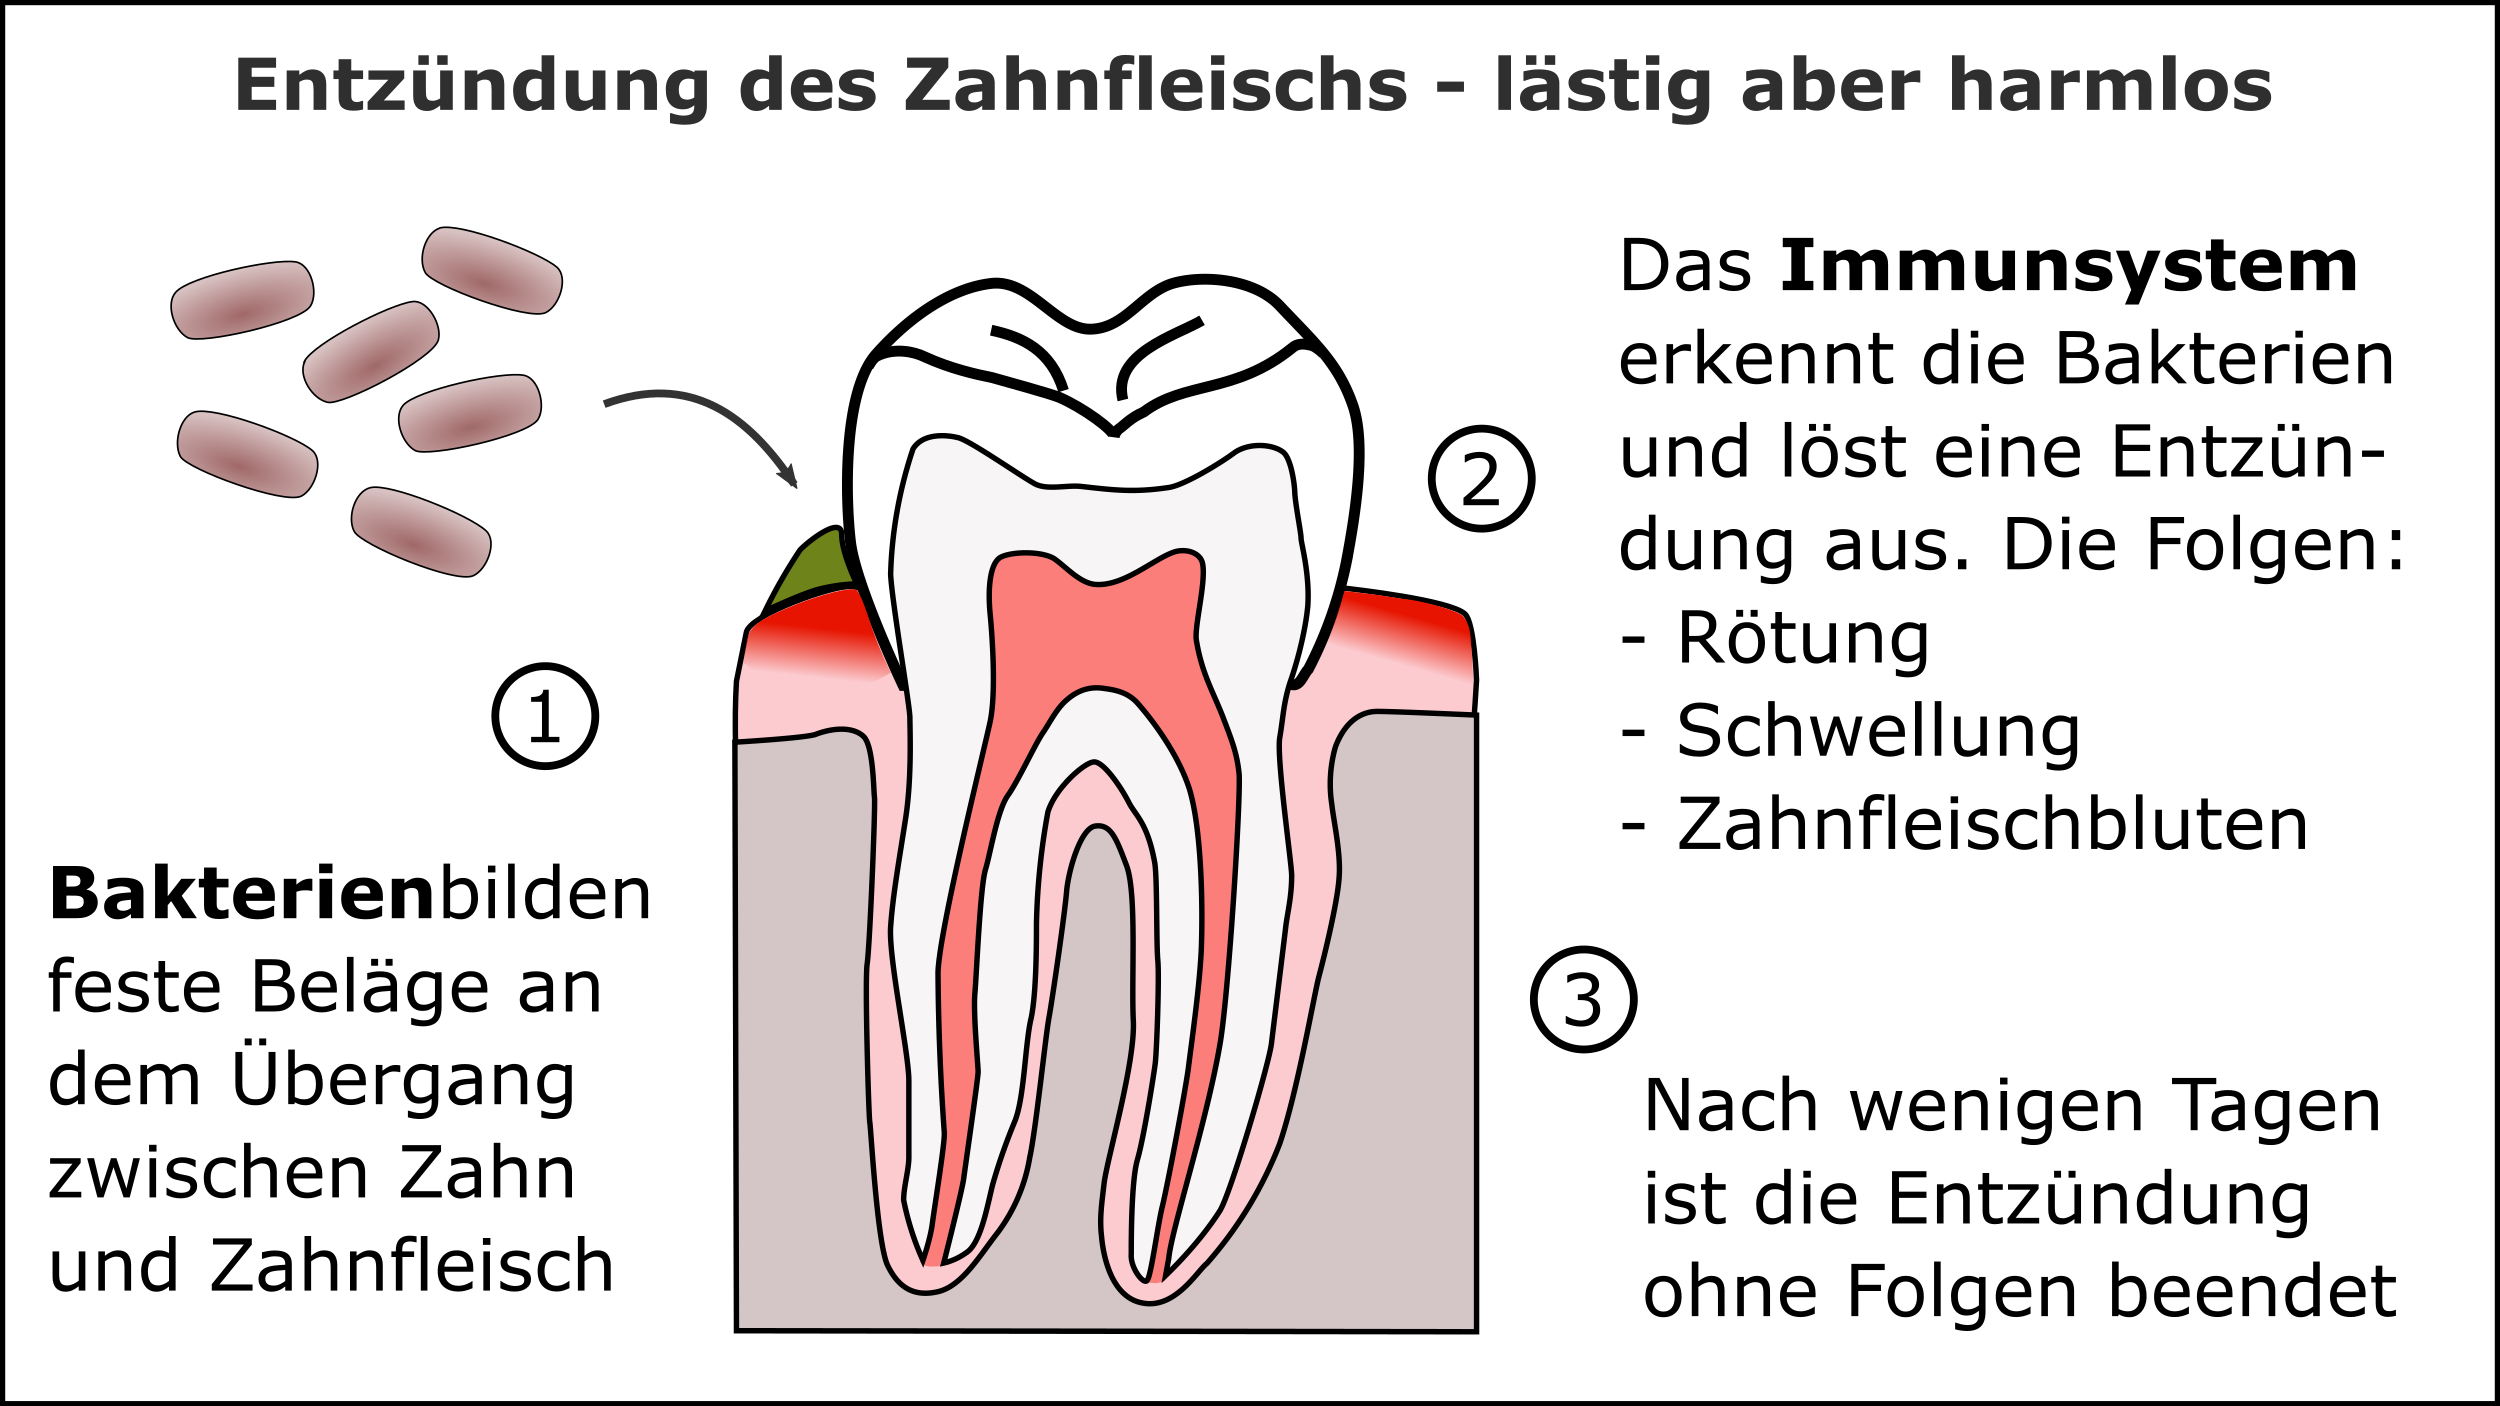 <svg width="480" height="270" overflow="visible" xmlns:xlink="http://www.w3.org/1999/xlink" xmlns="http://www.w3.org/2000/svg"><defs><radialGradient gradientUnits="userSpaceOnUse" gradientTransform="matrix(.547 -.152 .058 .209 -75.4 39.8)" r="47.7" fy="319.4" fx="170.6" cy="319.4" cx="170.6" id="d" xlink:href="#a"/><radialGradient gradientUnits="userSpaceOnUse" gradientTransform="matrix(.489 -.288 .11 .187 -50.8 82.2)" r="47.7" fy="319.4" fx="170.6" cy="319.4" cx="170.6" id="e" xlink:href="#a"/><radialGradient gradientUnits="userSpaceOnUse" gradientTransform="matrix(.542 .17 -.065 .207 21.8 -21.8)" r="47.7" fy="319.4" fx="170.6" cy="319.4" cx="170.6" id="f" xlink:href="#a"/><radialGradient gradientUnits="userSpaceOnUse" gradientTransform="matrix(.547 -.151 .058 .209 -21.5 66.4)" r="47.7" fy="319.4" fx="170.6" cy="319.4" cx="170.6" id="g" xlink:href="#a"/><radialGradient gradientUnits="userSpaceOnUse" gradientTransform="matrix(.543 .167 -.064 .207 -36.6 22)" r="47.7" fy="319.4" fx="170.6" cy="319.4" cx="170.6" id="h" xlink:href="#a"/><radialGradient gradientUnits="userSpaceOnUse" gradientTransform="matrix(.536 .187 -.071 .205 8 37.7)" r="47.7" fy="319.4" fx="170.6" cy="319.4" cx="170.6" id="i" xlink:href="#a"/><linearGradient id="a"><stop offset="0" stop-color="#a06868"/><stop offset="1" stop-color="#d8c1c1"/></linearGradient><linearGradient gradientTransform="translate(66 13.8)" xlink:href="#b" id="j" x1="203.1" y1="105.6" x2="200.6" y2="114.4" gradientUnits="userSpaceOnUse"/><linearGradient id="b"><stop offset="0" stop-color="#e61400"/><stop offset="1" stop-color="#e61400" stop-opacity="0"/></linearGradient><linearGradient gradientTransform="translate(-46.6 16)" xlink:href="#b" id="k" x1="203.1" y1="105.6" x2="202.1" y2="114.7" gradientUnits="userSpaceOnUse"/><marker id="c" refX="0" refY="0" orient="auto" overflow="visible"><path d="M-5.2-2.4 1.3 0l-6.5 2.4c1-1.4 1-3.4 0-4.8z" font-size="12" fill="#333" fill-rule="evenodd" stroke="#333" stroke-width=".36" stroke-linejoin="round"/></marker></defs><path fill="none" stroke="#000" d="M.5.5h479v269H.5z"/><path style="font-weight:700;font-size:13.8px;font-family:Verdana;-inkscape-font-specification:&quot;Verdana Bold&quot;;text-align:center;text-anchor:middle;fill:#2f2f2f" d="M53.007 21.1h-7.257V11.067h7.257v1.941h-4.683v1.732h4.346v1.941h-4.346v2.48h4.683zm9.636 0h-2.439v-3.753q0-.458-.047-.91-.047-.458-.162-.674-.135-.249-.398-.364-.256-.115-.721-.115-.33 0-.674.108-.337.108-.734.344V21.1h-2.426v-7.567h2.426v.836q.647-.505 1.24-.775.6-.27 1.327-.27 1.226 0 1.914.714.694.714.694 2.136zm7.068-.067q-.391.101-.829.155-.438.061-1.071.061-1.415 0-2.109-.573-.687-.573-.687-1.961v-3.538h-.997v-1.644h.997V11.37h2.426v2.163h2.271v1.644h-2.271v2.682q0 .398.007.694.007.296.108.532.094.236.33.377.243.135.701.135.189 0 .492-.081.31-.081.431-.148h.202zm7.978.067h-7.109v-1.556l3.989-4.238h-3.827v-1.772h6.873v1.53l-3.928 4.232h4.003zm9.245 0h-2.426v-.836q-.674.512-1.233.782-.559.263-1.334.263-1.253 0-1.934-.721-.674-.721-.674-2.129v-4.926h2.439v3.753q0 .573.034.957.041.377.175.627.128.249.384.364.263.115.728.115.31 0 .687-.115.377-.115.728-.337V13.533h2.426zm-.984-8.645h-2.001v-1.84h2.001zm-3.619 0h-2.001v-1.84h2.001zM96.826 21.1h-2.439v-3.753q0-.458-.047-.91-.047-.458-.162-.674-.135-.249-.398-.364-.256-.115-.721-.115-.33 0-.674.108-.337.108-.734.344V21.1h-2.426v-7.567h2.426v.836q.647-.505 1.24-.775.6-.27 1.327-.27 1.226 0 1.914.714.694.714.694 2.136zm9.589 0h-2.426v-.788q-.627.512-1.173.755-.546.243-1.26.243-1.381 0-2.21-1.065-.829-1.065-.829-2.87 0-.964.276-1.705.283-.748.768-1.28.458-.505 1.112-.782.654-.283 1.307-.283.681 0 1.112.148.438.141.896.364v-3.221h2.426zm-2.426-2.089v-3.713q-.256-.108-.539-.155-.283-.047-.519-.047-.957 0-1.435.6-.478.593-.478 1.651 0 1.112.384 1.617.384.499 1.233.499.33 0 .701-.121.371-.128.654-.33zM116.246 21.1h-2.426v-.836q-.674.512-1.233.782-.559.263-1.334.263-1.253 0-1.934-.721-.674-.721-.674-2.129v-4.926h2.439v3.753q0 .573.034.957.04.377.175.627.128.249.384.364.263.115.728.115.31 0 .687-.115.377-.115.728-.337V13.533h2.426zm9.892 0h-2.439v-3.753q0-.458-.047-.91-.047-.458-.162-.674-.135-.249-.398-.364-.256-.115-.721-.115-.33 0-.674.108-.337.108-.735.344V21.1h-2.426v-7.567h2.426v.836q.647-.505 1.24-.775.6-.27 1.327-.27 1.226 0 1.914.714.694.714.694 2.136zm9.589-.869q0 1.065-.303 1.792-.303.728-.849 1.139-.546.418-1.321.6-.768.189-1.738.189-.788 0-1.556-.094-.761-.094-1.321-.229v-1.893h.296q.445.175 1.085.317.64.148 1.145.148.674 0 1.092-.128.425-.121.647-.35.209-.216.303-.552.094-.337.094-.809v-.141q-.438.357-.97.566-.532.209-1.186.209-1.59 0-2.453-.957-.863-.957-.863-2.911 0-.937.263-1.617.263-.68.741-1.186.445-.472 1.092-.734.654-.263 1.334-.263.613 0 1.112.148.505.141.916.398l.088-.337h2.352zm-2.426-1.516V15.285q-.209-.088-.512-.135-.303-.054-.546-.054-.957 0-1.435.553-.478.546-.478 1.53 0 1.092.404 1.523.411.431 1.213.431.364 0 .714-.115.35-.115.64-.303zM150.093 21.1h-2.426v-.788q-.627.512-1.173.755-.546.243-1.26.243-1.381 0-2.21-1.065-.829-1.065-.829-2.87 0-.964.276-1.705.283-.748.768-1.28.458-.505 1.112-.782.654-.283 1.307-.283.681 0 1.112.148.438.141.896.364v-3.221h2.426zm-2.426-2.089v-3.713q-.256-.108-.539-.155-.283-.047-.519-.047-.957 0-1.435.6-.478.593-.478 1.651 0 1.112.384 1.617.384.499 1.233.499.33 0 .701-.121.371-.128.654-.33zm12.169-1.246h-5.552q.054.889.674 1.361.627.472 1.84.472.768 0 1.489-.276.721-.276 1.139-.593h.27v1.947q-.822.33-1.55.478-.728.148-1.61.148-2.278 0-3.49-1.024-1.213-1.024-1.213-2.918 0-1.873 1.145-2.965 1.152-1.098 3.154-1.098 1.846 0 2.776.937.93.93.93 2.682zm-2.412-1.422q-.02-.761-.377-1.145-.357-.384-1.112-.384-.701 0-1.152.364-.451.364-.505 1.166zm10.7 2.358q0 1.172-1.051 1.893-1.051.714-2.877.714-1.011 0-1.833-.189-.822-.189-1.321-.418V18.708h.222q.182.128.418.283.243.148.681.324.377.155.856.27.478.108 1.024.108.714 0 1.058-.155.344-.162.344-.472 0-.276-.202-.398-.202-.128-.768-.243-.27-.061-.734-.128-.458-.074-.836-.175-1.031-.27-1.53-.836-.499-.573-.499-1.422 0-1.092 1.031-1.813 1.038-.728 2.83-.728.849 0 1.624.175.782.169 1.22.364v1.914h-.209q-.539-.371-1.233-.6-.687-.236-1.395-.236-.586 0-.991.162-.398.162-.398.458 0 .27.182.411.182.142.856.283.371.074.795.148.431.067.863.175.957.249 1.415.788.458.532.458 1.334zM182.342 21.1h-8.43v-1.88l5-6.213h-4.757v-1.941h7.918v1.914l-4.993 6.179h5.263zm6.24-1.974v-1.577q-.492.041-1.065.115-.573.067-.869.162-.364.115-.559.337-.189.215-.189.573 0 .236.04.384.04.148.202.283.155.135.371.202.216.061.674.061.364 0 .735-.148.377-.148.66-.391zm0 1.172q-.195.148-.485.357-.29.209-.546.33-.357.162-.741.236-.384.081-.842.081-1.078 0-1.806-.667-.728-.667-.728-1.705 0-.829.371-1.354.371-.526 1.051-.829.674-.303 1.671-.431.997-.128 2.069-.189v-.04q0-.627-.512-.863-.512-.243-1.509-.243-.6 0-1.28.216-.681.209-.977.323h-.223v-1.826q.384-.101 1.247-.236.869-.141 1.738-.141 2.069 0 2.985.64.923.633.923 1.995V21.1h-2.406zm12.237.802h-2.439v-3.753q0-.458-.047-.91-.047-.458-.162-.674-.135-.249-.398-.364-.256-.115-.721-.115-.33 0-.674.108-.337.108-.735.344V21.1h-2.426V10.615h2.426v3.753q.647-.505 1.24-.775.6-.27 1.327-.27 1.226 0 1.914.714.694.714.694 2.136zm9.831 0h-2.439v-3.753q0-.458-.047-.91-.047-.458-.162-.674-.135-.249-.398-.364-.256-.115-.721-.115-.33 0-.674.108-.337.108-.735.344V21.1h-2.426v-7.567h2.426v.836q.647-.505 1.24-.775.6-.27 1.327-.27 1.226 0 1.914.714.694.714.694 2.136zm7.136-8.706h-.182q-.162-.047-.424-.108-.256-.061-.552-.061-.714 0-.97.256-.249.256-.249.991v.061h1.873v1.644h-1.792V21.1h-2.426v-5.923h-1.038v-1.644h1.038v-.209q0-1.388.735-2.082.741-.694 2.237-.694.539 0 .977.04.438.034.775.094zm3.349 8.706h-2.426V10.615h2.426zm9.743-3.335h-5.552q.054.889.674 1.361.627.472 1.84.472.768 0 1.489-.276.721-.276 1.139-.593h.27v1.947q-.822.33-1.55.478-.728.148-1.61.148-2.278 0-3.49-1.024-1.213-1.024-1.213-2.918 0-1.873 1.146-2.965 1.152-1.098 3.154-1.098 1.846 0 2.776.937.93.93.93 2.682zm-2.412-1.422q-.02-.761-.377-1.145-.357-.384-1.112-.384-.701 0-1.152.364-.451.364-.505 1.166zM235.015 21.1h-2.426v-7.567h2.426zm.067-8.645h-2.561v-1.84h2.561zm8.8 6.246q0 1.172-1.051 1.893-1.051.714-2.877.714-1.011 0-1.833-.189-.822-.189-1.321-.418V18.708h.222q.182.128.418.283.243.148.681.324.377.155.856.27.478.108 1.024.108.714 0 1.058-.155.344-.162.344-.472 0-.276-.202-.398-.202-.128-.768-.243-.27-.061-.734-.128-.458-.074-.836-.175-1.031-.27-1.53-.836-.499-.573-.499-1.422 0-1.092 1.031-1.813 1.038-.728 2.83-.728.849 0 1.624.175.782.169 1.22.364v1.914h-.209q-.539-.371-1.233-.6-.687-.236-1.395-.236-.586 0-.991.162-.398.162-.398.458 0 .27.182.411.182.142.856.283.371.074.795.148.431.067.863.175.957.249 1.415.788.458.532.458 1.334zm5.552 2.601q-.991 0-1.813-.236-.815-.236-1.422-.728-.6-.492-.93-1.24-.33-.748-.33-1.752 0-1.058.35-1.826.357-.768.991-1.274.613-.478 1.415-.701.802-.222 1.664-.222.775 0 1.429.169.654.168 1.22.438v2.069h-.344q-.141-.121-.344-.283-.195-.162-.485-.317-.276-.148-.606-.243-.33-.101-.768-.101-.97 0-1.496.62-.519.613-.519 1.671 0 1.092.532 1.658.539.566 1.523.566.458 0 .822-.101.371-.108.613-.249.229-.135.404-.283.175-.148.323-.29h.344v2.069q-.573.27-1.199.424-.62.162-1.375.162zm11.778-.202h-2.439v-3.753q0-.458-.047-.91-.047-.458-.162-.674-.135-.249-.398-.364-.256-.115-.721-.115-.33 0-.674.108-.337.108-.734.344V21.1h-2.426V10.615h2.426v3.753q.647-.505 1.24-.775.6-.27 1.327-.27 1.226 0 1.914.714.694.714.694 2.136zm8.807-2.399q0 1.172-1.051 1.893-1.051.714-2.877.714-1.011 0-1.833-.189-.822-.189-1.321-.418V18.708h.222q.182.128.418.283.243.148.681.324.377.155.856.27.478.108 1.024.108.714 0 1.058-.155.344-.162.344-.472 0-.276-.202-.398-.202-.128-.768-.243-.27-.061-.735-.128-.458-.074-.836-.175-1.031-.27-1.53-.836-.499-.573-.499-1.422 0-1.092 1.031-1.813 1.038-.728 2.83-.728.849 0 1.624.175.782.169 1.22.364v1.914h-.209q-.539-.371-1.233-.6-.687-.236-1.395-.236-.586 0-.991.162-.398.162-.398.458 0 .27.182.411.182.142.856.283.371.074.795.148.431.067.863.175.957.249 1.415.788.458.532.458 1.334zm11.064-1.092h-5.141v-1.941h5.141zM290.114 21.1h-2.426V10.615h2.426zm6.873-1.974v-1.577q-.492.041-1.065.115-.573.067-.869.162-.364.115-.559.337-.189.215-.189.573 0 .236.04.384.04.148.202.283.155.135.371.202.216.061.674.061.364 0 .734-.148.377-.148.66-.391zm0 1.172q-.195.148-.485.357-.29.209-.546.33-.357.162-.741.236-.384.081-.842.081-1.078 0-1.806-.667-.728-.667-.728-1.705 0-.829.371-1.354.371-.526 1.051-.829.674-.303 1.671-.431.997-.128 2.069-.189v-.04q0-.627-.512-.863-.512-.243-1.509-.243-.6 0-1.28.216-.68.209-.977.323h-.222v-1.826q.384-.101 1.247-.236.869-.141 1.738-.141 2.069 0 2.985.64.923.633.923 1.995V21.1h-2.406zm1.617-7.843h-2.001v-1.84h2.001zm-3.619 0h-2.001v-1.84h2.001zm13.214 6.246q0 1.172-1.051 1.893-1.051.714-2.877.714-1.011 0-1.833-.189-.822-.189-1.321-.418V18.708h.222q.182.128.418.283.243.148.681.324.377.155.856.27.478.108 1.024.108.714 0 1.058-.155.344-.162.344-.472 0-.276-.202-.398-.202-.128-.768-.243-.27-.061-.735-.128-.458-.074-.836-.175-1.031-.27-1.53-.836-.499-.573-.499-1.422 0-1.092 1.031-1.813 1.038-.728 2.83-.728.849 0 1.624.175.782.169 1.22.364v1.914h-.209q-.539-.371-1.233-.6-.687-.236-1.395-.236-.586 0-.991.162-.398.162-.398.458 0 .27.182.411.182.142.856.283.371.074.795.148.431.067.863.175.957.249 1.415.788.458.532.458 1.334zm6.449 2.331q-.391.101-.829.155-.438.061-1.071.061-1.415 0-2.109-.573-.687-.573-.687-1.961V15.177h-.997v-1.644h.997V11.37h2.426v2.163h2.271v1.644h-2.271v2.682q0 .398.007.694.007.296.108.532.094.236.33.377.243.135.701.135.189 0 .492-.081.31-.081.431-.148h.202zm3.874.067h-2.426v-7.567h2.426zm.067-8.645h-2.561v-1.84h2.561zm9.582 7.776q0 1.065-.303 1.792-.303.728-.849 1.139-.546.418-1.321.6-.768.189-1.738.189-.788 0-1.557-.094-.761-.094-1.321-.229v-1.893h.296q.445.175 1.085.317.64.148 1.145.148.674 0 1.092-.128.424-.121.647-.35.209-.216.303-.552.094-.337.094-.809v-.141q-.438.357-.97.566-.532.209-1.186.209-1.59 0-2.453-.957-.863-.957-.863-2.911 0-.937.263-1.617.263-.68.741-1.186.445-.472 1.092-.734.654-.263 1.334-.263.613 0 1.112.148.505.141.916.398l.088-.337h2.352zm-2.426-1.516V15.285q-.209-.088-.512-.135-.303-.054-.546-.054-.957 0-1.435.553-.478.546-.478 1.53 0 1.092.404 1.523.411.431 1.213.431.364 0 .714-.115.35-.115.64-.303zm14.016.411V17.549q-.492.041-1.065.115-.573.067-.869.162-.364.115-.559.337-.189.215-.189.573 0 .236.04.384.04.148.202.283.155.135.371.202.216.061.674.061.364 0 .735-.148.377-.148.66-.391zm0 1.173q-.195.148-.485.357-.29.209-.546.33-.357.162-.741.236-.384.081-.842.081-1.078 0-1.806-.667-.728-.667-.728-1.705 0-.829.371-1.354.371-.526 1.051-.829.674-.303 1.671-.431.997-.128 2.069-.189v-.04q0-.627-.512-.863-.512-.243-1.509-.243-.6 0-1.28.216-.681.209-.977.323h-.222v-1.826q.384-.101 1.247-.236.869-.141 1.738-.141 2.069 0 2.985.64.923.633.923 1.995V21.1h-2.406zm12.533-3.086q0 1.786-.991 2.911-.984 1.125-2.459 1.125-.633 0-1.112-.135-.478-.135-.91-.391l-.101.377h-2.325V10.615h2.426v3.706q.559-.445 1.139-.721.586-.276 1.348-.276 1.435 0 2.21 1.038.775 1.031.775 2.85zm-2.5.047q0-1.011-.344-1.556-.344-.546-1.226-.546-.344 0-.708.108-.364.101-.694.296v3.8q.263.094.499.128.236.034.566.034.964 0 1.435-.566.472-.566.472-1.698zm11.704.505h-5.552q.054.889.674 1.361.627.472 1.84.472.768 0 1.489-.276.721-.276 1.139-.593h.27v1.947q-.822.33-1.55.478-.728.148-1.61.148-2.278 0-3.49-1.024-1.213-1.024-1.213-2.918 0-1.873 1.146-2.965 1.152-1.098 3.154-1.098 1.846 0 2.776.937.93.93.93 2.682zm-2.412-1.422q-.02-.761-.377-1.145-.357-.384-1.112-.384-.701 0-1.152.364-.451.364-.505 1.166zm9.609-.499h-.216q-.155-.054-.499-.081-.344-.027-.573-.027-.519 0-.916.067-.398.067-.856.229V21.1h-2.426v-7.567h2.426v1.112q.802-.687 1.395-.91.593-.229 1.092-.229.128 0 .29.007t.283.02zM382.388 21.1h-2.439v-3.753q0-.458-.047-.91-.047-.458-.162-.674-.135-.249-.398-.364-.256-.115-.721-.115-.33 0-.674.108-.337.108-.734.344V21.1h-2.426V10.615h2.426v3.753q.647-.505 1.24-.775.6-.27 1.327-.27 1.226 0 1.914.714.694.714.694 2.136zm6.812-1.974v-1.577q-.492.041-1.065.115-.573.067-.869.162-.364.115-.559.337-.189.215-.189.573 0 .236.04.384.04.148.202.283.155.135.371.202.216.061.674.061.364 0 .735-.148.377-.148.66-.391zm0 1.172q-.195.148-.485.357-.29.209-.546.33-.357.162-.741.236-.384.081-.842.081-1.078 0-1.806-.667-.728-.667-.728-1.705 0-.829.371-1.354.371-.526 1.051-.829.674-.303 1.671-.431.997-.128 2.069-.189v-.04q0-.627-.512-.863-.512-.243-1.509-.243-.6 0-1.28.216-.681.209-.977.323h-.222v-1.826q.384-.101 1.247-.236.869-.141 1.738-.141 2.069 0 2.985.64.923.633.923 1.995V21.1h-2.405zm10.121-4.454h-.216q-.155-.054-.499-.081-.344-.027-.573-.027-.519 0-.916.067-.398.067-.856.229V21.1h-2.426v-7.567h2.426v1.112q.802-.687 1.395-.91.593-.229 1.092-.229.128 0 .29.007t.283.02zm8.773-.108V21.1h-2.439v-3.78q0-.552-.027-.937-.027-.391-.148-.633-.121-.243-.371-.35-.242-.115-.687-.115-.357 0-.694.148-.337.141-.607.303V21.1h-2.426v-7.567h2.426v.836q.627-.492 1.2-.768.573-.276 1.267-.276.748 0 1.321.337.573.33.896.977.728-.613 1.415-.964.687-.35 1.348-.35 1.226 0 1.86.735.64.735.64 2.116V21.1h-2.439v-3.78q0-.559-.027-.943-.02-.384-.141-.627-.115-.243-.364-.35-.249-.115-.701-.115-.303 0-.593.108-.29.101-.708.344zm9.629 5.364h-2.426V10.615h2.426zm10.027-3.78q0 1.867-1.092 2.945-1.085 1.071-3.052 1.071-1.968 0-3.059-1.071-1.085-1.078-1.085-2.945 0-1.88 1.092-2.951 1.098-1.071 3.053-1.071 1.981 0 3.059 1.078 1.085 1.078 1.085 2.945zm-2.985 1.84q.236-.29.35-.694.121-.411.121-1.132 0-.667-.121-1.119-.121-.451-.337-.721-.216-.276-.519-.391-.303-.115-.654-.115-.35 0-.627.094-.27.094-.519.377-.222.263-.357.721-.128.458-.128 1.152 0 .62.115 1.078.115.452.337.728.216.263.512.384.303.121.687.121.33 0 .627-.108.303-.115.512-.377zm11.3-.458q0 1.172-1.051 1.893-1.051.714-2.877.714-1.011 0-1.833-.189-.822-.189-1.321-.418V18.708h.222q.182.128.418.283.243.148.681.324.377.155.856.27.478.108 1.024.108.714 0 1.058-.155.344-.162.344-.472 0-.276-.202-.398-.202-.128-.768-.243-.27-.061-.734-.128-.458-.074-.836-.175-1.031-.27-1.53-.836-.499-.573-.499-1.422 0-1.092 1.031-1.813 1.038-.728 2.83-.728.849 0 1.624.175.782.169 1.22.364v1.914h-.209q-.539-.371-1.233-.6-.687-.236-1.395-.236-.586 0-.991.162-.398.162-.398.458 0 .27.182.411.182.142.856.283.371.074.795.148.431.067.863.175.957.249 1.415.788.458.532.458 1.334z" aria-label="Entzündung des Zahnfleischs - lästig aber harmlos"/><g style="font-size:13.8px;line-height:130%;font-family:Verdana;-inkscape-font-specification:&quot;Verdana, Normal&quot;;letter-spacing:0;word-spacing:0" aria-label="Bakterienbildenfeste Beläge andem Übergangzwischen Zahnund Zahnfleisch"><path style="font-weight:700;-inkscape-font-specification:&quot;Verdana Bold&quot;" d="M18.765 173.227q0 .728-.296 1.3-.29.573-.802.95-.593.445-1.307.633-.708.189-1.799.189h-4.38v-10.033h3.895q1.213 0 1.772.081.566.081 1.119.357.573.29.849.782.283.485.283 1.112 0 .728-.384 1.287-.384.552-1.085.863v.054q.984.195 1.557.809.579.613.579 1.617zm-3.315-4.124q0-.249-.128-.499-.121-.249-.438-.371-.283-.108-.708-.115-.418-.013-1.179-.013h-.243v2.123h.404q.613 0 1.044-.02.431-.02.681-.135.35-.155.458-.398.108-.249.108-.573zm.633 4.083q0-.478-.189-.735-.182-.263-.627-.391-.303-.088-.836-.094-.532-.007-1.112-.007h-.566v2.5h.189q1.092 0 1.563-.007.472-.007.869-.175.404-.168.552-.445.155-.283.155-.647zm9.056 1.139v-1.577q-.492.04-1.065.115-.573.067-.869.162-.364.115-.559.337-.189.215-.189.573 0 .236.041.384.04.148.202.283.155.135.371.202.216.061.674.061.364 0 .735-.148.377-.148.66-.391zm0 1.172q-.196.148-.485.357-.29.209-.546.33-.357.162-.741.236-.384.081-.842.081-1.078 0-1.806-.667-.728-.667-.728-1.705 0-.829.371-1.354.371-.526 1.051-.829.674-.303 1.671-.431.997-.128 2.069-.189v-.04q0-.627-.512-.863-.512-.243-1.51-.243-.6 0-1.28.216-.681.209-.977.324h-.222v-1.826q.384-.101 1.246-.236.869-.141 1.738-.141 2.069 0 2.985.64.923.633.923 1.995v5.148h-2.405Zm12.668.802h-2.823l-2.123-3.295-.66.802V176.3h-2.426v-10.485h2.426v6.26l2.614-3.342h2.796l-2.722 3.261zm6.064-.067q-.391.101-.829.155-.438.061-1.071.061-1.415 0-2.109-.573-.687-.573-.687-1.961v-3.538h-.997v-1.644h.997v-2.163h2.426v2.163h2.271v1.644h-2.271v2.682q0 .398.007.694.007.297.108.532.094.236.33.377.242.135.701.135.189 0 .492-.081.31-.081.431-.148h.202zm8.901-3.268h-5.552q.054.889.674 1.361.627.472 1.84.472.768 0 1.489-.276.721-.276 1.139-.593h.27v1.947q-.822.33-1.55.478-.728.148-1.61.148-2.277 0-3.49-1.024-1.213-1.024-1.213-2.918 0-1.873 1.146-2.965 1.152-1.098 3.154-1.098 1.846 0 2.776.937.93.93.93 2.682zm-2.412-1.422q-.02-.761-.377-1.145-.357-.384-1.112-.384-.701 0-1.152.364-.451.364-.505 1.166zm9.609-.499h-.216q-.155-.054-.499-.081-.344-.027-.573-.027-.519 0-.916.067-.398.067-.856.229V176.3h-2.426v-7.567h2.426v1.112q.802-.687 1.395-.91.593-.229 1.092-.229.128 0 .29.007t.283.02zm3.8 5.256H61.344v-7.567h2.426zm.067-8.645h-2.561v-1.84h2.561zm9.676 5.31H67.961q.054.889.674 1.361.627.472 1.839.472.768 0 1.489-.276.721-.276 1.139-.593h.27v1.947q-.822.33-1.55.478-.728.148-1.611.148-2.277 0-3.49-1.024-1.213-1.024-1.213-2.918 0-1.873 1.145-2.965 1.152-1.098 3.154-1.098 1.846 0 2.776.937.93.93.93 2.682zm-2.412-1.422q-.02-.761-.377-1.145-.357-.384-1.112-.384-.701 0-1.152.364-.452.364-.505 1.166zM82.826 176.3h-2.439v-3.753q0-.458-.047-.91-.047-.458-.162-.674-.135-.249-.398-.364-.256-.115-.721-.115-.33 0-.674.108-.337.108-.735.344V176.3h-2.426v-7.567h2.426v.836q.647-.505 1.24-.775.6-.27 1.327-.27 1.226 0 1.914.714.694.714.694 2.136z"/><path style="-inkscape-font-specification:Verdana" d="M91.781 172.479q0 .943-.27 1.698-.263.755-.714 1.267-.478.532-1.051.802-.573.263-1.26.263-.64 0-1.119-.155-.478-.148-.943-.404l-.081.35h-1.186v-10.485h1.267v3.747q.532-.438 1.132-.714.6-.283 1.348-.283 1.334 0 2.102 1.024.775 1.024.775 2.891zm-1.307.034q0-1.348-.445-2.042-.445-.701-1.435-.701-.553 0-1.119.243-.566.236-1.051.613v4.312q.539.243.923.337.391.094.883.094 1.051 0 1.644-.687.6-.694.6-2.17zm4.643-5h-1.429v-1.314h1.429zm-.081 8.787h-1.267v-7.527h1.267zm3.787 0h-1.267v-10.485h1.267zm8.611 0h-1.267v-.788q-.546.472-1.139.735-.593.263-1.287.263-1.348 0-2.143-1.038-.788-1.038-.788-2.877 0-.957.27-1.705.276-.748.741-1.274.458-.512 1.065-.782.613-.27 1.267-.27.593 0 1.051.128.458.121.964.384v-3.261h1.267zm-1.267-1.853v-4.319q-.512-.229-.916-.317-.404-.088-.883-.088-1.065 0-1.658.741-.593.741-.593 2.102 0 1.341.458 2.042.458.694 1.469.694.539 0 1.091-.236.553-.243 1.031-.62zm10.06-1.779h-5.546q0 .694.209 1.213.209.512.573.842.35.323.829.485.485.162 1.065.162.768 0 1.543-.303.782-.31 1.112-.607h.067v1.381q-.64.27-1.307.452-.667.182-1.402.182-1.873 0-2.924-1.011-1.051-1.018-1.051-2.884 0-1.846 1.004-2.931 1.011-1.085 2.655-1.085 1.523 0 2.345.889.829.889.829 2.527zm-1.233-.97q-.007-.997-.505-1.543-.492-.546-1.503-.546-1.017 0-1.624.6-.6.6-.681 1.489zm9.447 4.602h-1.267v-4.285q0-.519-.061-.97-.061-.458-.222-.714-.169-.283-.485-.418-.317-.141-.822-.141-.519 0-1.085.256-.566.256-1.085.654V176.3h-1.267v-7.527h1.267v.836q.593-.492 1.226-.768.633-.276 1.3-.276 1.22 0 1.86.734.64.735.64 2.116zM14.196 184.942h-.067q-.209-.061-.546-.121-.337-.067-.593-.067-.815 0-1.186.364-.364.357-.364 1.3v.256h2.284v1.065h-2.244v6.462H10.214v-6.462h-.856v-1.065h.856v-.249q0-1.341.667-2.055.667-.721 1.927-.721.424 0 .761.04.344.04.627.094zm7.102 5.627h-5.546q0 .694.209 1.213.209.512.573.842.35.324.829.485.485.162 1.065.162.768 0 1.543-.303.782-.31 1.112-.607h.067v1.381q-.64.27-1.307.452-.667.182-1.402.182-1.873 0-2.924-1.011-1.051-1.017-1.051-2.884 0-1.846 1.004-2.931 1.011-1.085 2.655-1.085 1.523 0 2.345.889.829.889.829 2.527zm-1.233-.97q-.007-.997-.505-1.543-.492-.546-1.503-.546-1.018 0-1.624.6-.6.6-.681 1.489zm8.531 2.433q0 1.031-.856 1.691-.849.66-2.325.66-.836 0-1.536-.195-.694-.202-1.166-.438v-1.422h.067q.6.452 1.334.721.735.263 1.408.263.836 0 1.307-.27.472-.27.472-.849 0-.445-.256-.674-.256-.229-.984-.391-.27-.061-.708-.141-.431-.081-.788-.175-.991-.263-1.408-.768-.411-.512-.411-1.253 0-.465.189-.876.195-.411.586-.735.377-.317.957-.499.586-.189 1.307-.189.674 0 1.361.169.694.162 1.152.398v1.354h-.067q-.485-.357-1.179-.6-.694-.249-1.361-.249-.694 0-1.173.27-.478.263-.478.788 0 .465.29.701.283.236.916.384.35.081.782.162.438.081.728.148.883.202 1.361.694.478.499.478 1.321zm5.721 2.102q-.357.094-.782.155-.418.061-.748.061-1.152 0-1.752-.62-.6-.62-.6-1.988v-4.003h-.856v-1.065h.856v-2.163h1.267v2.163h2.615v1.065h-2.615v3.43q0 .593.027.93.027.33.189.62.148.27.404.398.263.121.795.121.31 0 .647-.088.337-.094.485-.155h.067zm7.83-3.564H36.601q0 .694.209 1.213.209.512.573.842.35.324.829.485.485.162 1.065.162.768 0 1.543-.303.782-.31 1.112-.607h.067v1.381q-.64.27-1.307.452-.667.182-1.402.182-1.873 0-2.924-1.011-1.051-1.017-1.051-2.884 0-1.846 1.004-2.931 1.011-1.085 2.655-1.085 1.523 0 2.345.889.829.889.829 2.527zm-1.233-.97q-.007-.997-.505-1.543-.492-.546-1.503-.546-1.018 0-1.624.6-.6.6-.68 1.489zm15.673 1.516q0 .748-.283 1.321-.283.573-.761.943-.566.445-1.247.633-.674.189-1.718.189h-3.558v-10.033h2.972q1.098 0 1.644.081.546.081 1.044.337.552.29.802.748.249.451.249 1.085 0 .714-.364 1.22-.364.499-.97.802v.054q1.018.209 1.604.896.586.681.586 1.725zm-2.244-4.521q0-.364-.121-.613-.121-.249-.391-.404-.317-.182-.768-.222-.452-.047-1.119-.047H50.354v2.897h1.725q.627 0 .997-.061.371-.067.687-.27.317-.202.445-.519.135-.323.135-.761zm.856 4.575q0-.607-.182-.964-.182-.357-.66-.607-.323-.168-.788-.216-.458-.054-1.119-.054H50.354v3.733h1.765q.876 0 1.435-.088.559-.094.916-.337.377-.263.552-.6.175-.337.175-.869zm9.481-.6h-5.546q0 .694.209 1.213.209.512.573.842.35.324.829.485.485.162 1.065.162.768 0 1.543-.303.782-.31 1.112-.607h.067v1.381q-.64.27-1.307.452-.667.182-1.401.182-1.873 0-2.925-1.011-1.051-1.017-1.051-2.884 0-1.846 1.004-2.931 1.011-1.085 2.655-1.085 1.523 0 2.345.889.829.889.829 2.527zm-1.233-.97q-.007-.997-.505-1.543-.492-.546-1.503-.546-1.018 0-1.624.6-.6.6-.68 1.489zm4.434 4.602h-1.267v-10.485h1.267zm8.355 0h-1.26v-.802q-.169.115-.458.324-.283.202-.553.323-.317.155-.728.256-.411.108-.964.108-1.017 0-1.725-.674-.708-.674-.708-1.718 0-.856.364-1.381.371-.532 1.051-.836.687-.303 1.651-.411.964-.108 2.069-.162v-.195q0-.431-.155-.714-.148-.283-.431-.445-.27-.155-.647-.209-.377-.054-.788-.054-.499 0-1.112.135-.613.128-1.267.377h-.067v-1.287q.371-.101 1.071-.222.701-.121 1.381-.121.795 0 1.381.135.593.128 1.024.445.424.31.647.802.222.492.222 1.22zm-1.26-1.853v-2.096q-.58.034-1.368.101-.782.067-1.24.196-.546.155-.883.485-.337.323-.337.896 0 .647.391.977.391.324 1.193.324.667 0 1.22-.256.552-.263 1.024-.627zm.404-6.934h-1.341v-1.314h1.341zm-2.783 0h-1.341v-1.314h1.341zm12.183 7.931q0 1.914-.869 2.81-.869.896-2.675.896-.6 0-1.173-.088-.566-.081-1.119-.236v-1.294h.067q.31.121.984.296.674.182 1.348.182.647 0 1.071-.155.425-.155.66-.431.236-.263.337-.633.101-.371.101-.829v-.687q-.573.458-1.098.687-.519.222-1.327.222-1.348 0-2.143-.97-.788-.977-.788-2.749 0-.97.27-1.671.276-.708.748-1.22.438-.478 1.065-.741.627-.27 1.247-.27.654 0 1.092.135.445.128.937.398l.081-.324h1.186zm-1.267-1.213v-4.104q-.505-.229-.943-.323-.431-.101-.863-.101-1.044 0-1.644.701-.6.701-.6 2.035 0 1.267.445 1.92.445.654 1.476.654.552 0 1.105-.209.559-.216 1.024-.573zm10.06-1.563h-5.546q0 .694.209 1.213.209.512.573.842.35.324.829.485.485.162 1.065.162.768 0 1.543-.303.782-.31 1.112-.607h.067v1.381q-.64.27-1.307.452-.667.182-1.402.182-1.873 0-2.924-1.011-1.051-1.017-1.051-2.884 0-1.846 1.004-2.931 1.011-1.085 2.655-1.085 1.523 0 2.345.889.829.889.829 2.527zm-1.233-.97q-.007-.997-.505-1.543-.492-.546-1.503-.546-1.018 0-1.624.6-.6.6-.681 1.489zM106.194 194.2h-1.26v-.802q-.169.115-.458.324-.283.202-.553.323-.317.155-.728.256-.411.108-.964.108-1.017 0-1.725-.674-.708-.674-.708-1.718 0-.856.364-1.381.371-.532 1.051-.836.687-.303 1.651-.411.964-.108 2.069-.162v-.195q0-.431-.155-.714-.148-.283-.431-.445-.27-.155-.647-.209-.377-.054-.788-.054-.499 0-1.112.135-.613.128-1.267.377h-.067v-1.287q.371-.101 1.071-.222.701-.121 1.381-.121.795 0 1.381.135.593.128 1.024.445.424.31.647.802.222.492.222 1.22zm-1.26-1.853v-2.096q-.58.034-1.368.101-.782.067-1.24.196-.546.155-.883.485-.337.323-.337.896 0 .647.391.977.391.324 1.193.324.667 0 1.22-.256.552-.263 1.024-.627zm9.993 1.853H113.66v-4.285q0-.519-.061-.97-.061-.458-.222-.714-.169-.283-.485-.418-.317-.141-.822-.141-.519 0-1.085.256-.566.256-1.085.654V194.2h-1.267v-7.527h1.267v.836q.593-.492 1.226-.768.633-.276 1.3-.276 1.22 0 1.86.734.64.735.64 2.116zM16.252 212h-1.267v-.788q-.546.472-1.139.735-.593.263-1.287.263-1.348 0-2.143-1.038-.788-1.038-.788-2.877 0-.957.27-1.705.276-.748.741-1.274.458-.512 1.065-.782.613-.27 1.267-.27.593 0 1.051.128.458.121.964.384v-3.261h1.267zm-1.267-1.853v-4.319q-.512-.229-.916-.317-.404-.088-.883-.088-1.065 0-1.658.741-.593.741-.593 2.102 0 1.341.458 2.042.458.694 1.469.694.539 0 1.091-.236.552-.243 1.031-.62zm10.06-1.779h-5.546q0 .694.209 1.213.209.512.573.842.35.324.829.485.485.162 1.065.162.768 0 1.543-.303.782-.31 1.112-.607h.067v1.381q-.64.27-1.307.452-.667.182-1.402.182-1.873 0-2.924-1.011-1.051-1.017-1.051-2.884 0-1.846 1.004-2.931 1.011-1.085 2.655-1.085 1.523 0 2.345.889.829.889.829 2.527zm-1.233-.97q-.007-.997-.505-1.543-.492-.546-1.503-.546-1.018 0-1.624.6-.6.6-.68 1.489zM37.949 212H36.682v-4.285q0-.485-.047-.937-.041-.451-.182-.721-.155-.29-.445-.438-.29-.148-.836-.148-.532 0-1.065.27-.532.263-1.065.674.02.155.034.364.013.202.013.404V212h-1.267v-4.285q0-.499-.047-.943-.041-.452-.182-.721-.155-.29-.445-.431-.29-.148-.836-.148-.519 0-1.044.256-.519.256-1.038.654V212h-1.267v-7.527h1.267v.836q.593-.492 1.179-.768.593-.276 1.26-.276.768 0 1.301.323.539.323.802.896.768-.647 1.402-.93.633-.29 1.354-.29 1.24 0 1.826.755.593.748.593 2.096zm14.945-4.029q0 1.092-.242 1.907-.236.808-.782 1.348-.519.512-1.213.748-.694.236-1.617.236-.943 0-1.644-.249-.701-.249-1.179-.735-.546-.552-.788-1.334-.236-.782-.236-1.92v-6.004h1.334v6.071q0 .815.108 1.287.115.472.377.856.296.438.802.66.512.222 1.226.222.721 0 1.226-.216.505-.222.809-.667.263-.384.371-.876.115-.499.115-1.233v-6.105h1.334zM51.109 200.7h-1.341v-1.314h1.341zm-2.783 0h-1.341v-1.314h1.341zm13.638 7.479q0 .943-.27 1.698-.263.755-.714 1.267-.478.532-1.051.802-.573.263-1.26.263-.64 0-1.119-.155-.478-.148-.943-.404l-.081.35h-1.186v-10.485h1.267v3.747q.532-.438 1.132-.714.6-.283 1.348-.283 1.334 0 2.102 1.024.775 1.024.775 2.891zm-1.307.034q0-1.348-.445-2.042-.445-.701-1.435-.701-.553 0-1.119.243-.566.236-1.051.613v4.312q.539.242.923.337.391.094.883.094 1.051 0 1.644-.687.6-.694.6-2.17zm9.582.155H64.693q0 .694.209 1.213.209.512.573.842.35.324.829.485.485.162 1.065.162.768 0 1.543-.303.782-.31 1.112-.607h.067v1.381q-.64.27-1.307.452-.667.182-1.402.182-1.873 0-2.924-1.011-1.051-1.017-1.051-2.884 0-1.846 1.004-2.931 1.011-1.085 2.655-1.085 1.523 0 2.345.889.829.889.829 2.527zm-1.233-.97q-.007-.997-.505-1.543-.492-.546-1.503-.546-1.018 0-1.624.6-.6.6-.68 1.489zm7.85-1.543h-.067q-.283-.067-.552-.094-.263-.034-.627-.034-.586 0-1.132.263-.546.256-1.051.667V212H72.159v-7.527h1.267v1.112q.755-.607 1.327-.856.58-.256 1.179-.256.33 0 .478.02.148.013.445.061zm7.298 5.29q0 1.914-.869 2.81-.869.896-2.675.896-.6 0-1.173-.088-.566-.081-1.119-.236v-1.294h.067q.31.121.984.296.674.182 1.348.182.647 0 1.071-.155.424-.155.66-.431.236-.263.337-.633.101-.371.101-.829v-.687q-.573.458-1.098.687-.519.222-1.327.222-1.348 0-2.143-.97-.788-.977-.788-2.749 0-.97.27-1.671.276-.708.748-1.22.438-.478 1.065-.741.627-.27 1.247-.27.654 0 1.092.135.445.128.937.398l.081-.324h1.186zm-1.267-1.213v-4.104q-.505-.229-.943-.323-.431-.101-.863-.101-1.044 0-1.644.701-.6.701-.6 2.035 0 1.267.445 1.92.445.654 1.476.654.553 0 1.105-.209.559-.216 1.024-.573zM92.495 212h-1.26v-.802q-.169.115-.458.324-.283.202-.553.323-.317.155-.728.256-.411.108-.964.108-1.018 0-1.725-.674-.708-.674-.708-1.718 0-.856.364-1.381.371-.532 1.051-.836.687-.303 1.651-.411.964-.108 2.069-.162v-.195q0-.431-.155-.714-.148-.283-.431-.445-.27-.155-.647-.209-.377-.054-.788-.054-.499 0-1.112.135-.613.128-1.267.377h-.067v-1.287q.371-.101 1.071-.222.701-.121 1.381-.121.795 0 1.381.135.593.128 1.024.445.424.31.647.802.222.492.222 1.22zm-1.26-1.853v-2.096q-.58.034-1.368.101-.781.067-1.24.196-.546.155-.883.485-.337.324-.337.896 0 .647.391.977.391.324 1.193.324.667 0 1.22-.256.553-.263 1.024-.627zm9.993 1.853h-1.267v-4.285q0-.519-.061-.97-.061-.458-.222-.714-.168-.283-.485-.418-.317-.141-.822-.141-.519 0-1.085.256-.566.256-1.085.654V212h-1.267v-7.527h1.267v.836q.593-.492 1.226-.768.633-.276 1.3-.276 1.22 0 1.86.734.64.735.64 2.116zm8.544-.856q0 1.914-.869 2.81-.869.896-2.675.896-.6 0-1.173-.088-.566-.081-1.119-.236v-1.294h.067q.31.121.984.296.674.182 1.348.182.647 0 1.071-.155.424-.155.66-.431.236-.263.337-.633.101-.371.101-.829v-.687q-.573.458-1.098.687-.519.222-1.327.222-1.348 0-2.143-.97-.788-.977-.788-2.749 0-.97.27-1.671.276-.708.748-1.22.438-.478 1.065-.741.627-.27 1.247-.27.654 0 1.092.135.445.128.937.398l.081-.324h1.186zm-1.267-1.213v-4.104q-.505-.229-.943-.323-.431-.101-.863-.101-1.044 0-1.644.701-.6.701-.6 2.035 0 1.267.445 1.92.445.654 1.476.654.552 0 1.105-.209.559-.216 1.024-.573zM15.605 229.9h-6.078v-.937l4.387-5.532H9.621v-1.058h5.869v.903l-4.407 5.552h4.521zm11.26-7.527L24.903 229.9H23.731l-1.934-5.802-1.92 5.802h-1.166l-1.981-7.527h1.321l1.381 5.829 1.88-5.829h1.044l1.927 5.829 1.307-5.829zm3.187-1.26h-1.429v-1.314h1.429zm-.081 8.787h-1.267v-7.527h1.267zm7.884-2.17q0 1.031-.856 1.691-.849.66-2.325.66-.836 0-1.536-.195-.694-.202-1.166-.438v-1.422h.067q.6.452 1.334.721.735.263 1.408.263.836 0 1.307-.27.472-.27.472-.849 0-.445-.256-.674-.256-.229-.984-.391-.27-.061-.708-.141-.431-.081-.788-.175-.991-.263-1.408-.768-.411-.512-.411-1.253 0-.465.189-.876.195-.411.586-.734.377-.317.957-.499.586-.189 1.307-.189.674 0 1.361.169.694.162 1.152.398v1.354h-.067q-.485-.357-1.179-.6-.694-.249-1.361-.249-.694 0-1.173.27-.478.263-.478.788 0 .465.29.701.283.236.916.384.35.081.782.162.438.081.728.148.883.202 1.361.694.478.499.478 1.321zm7.378 1.698q-.633.303-1.206.472-.566.168-1.206.168-.815 0-1.496-.236-.681-.243-1.166-.728-.492-.485-.761-1.226-.27-.741-.27-1.732 0-1.846 1.011-2.897 1.018-1.051 2.682-1.051.647 0 1.267.182.627.182 1.145.445v1.408h-.067q-.58-.452-1.199-.694-.613-.243-1.199-.243-1.078 0-1.705.728-.62.721-.62 2.123 0 1.361.606 2.096.613.728 1.718.728.384 0 .782-.101.398-.101.714-.263.276-.141.519-.296.242-.162.384-.276h.067zm7.918.472h-1.267v-4.286q0-.519-.061-.97-.061-.458-.222-.714-.169-.283-.485-.418-.317-.141-.822-.141-.519 0-1.085.256-.566.256-1.085.654V229.9h-1.267v-10.485h1.267v3.794q.593-.492 1.226-.768t1.3-.276q1.22 0 1.86.734.64.735.64 2.116zm8.739-3.632h-5.546q0 .694.209 1.213.209.512.573.842.35.324.829.485.485.162 1.065.162.768 0 1.543-.303.782-.31 1.112-.607h.067v1.381q-.64.27-1.307.452-.667.182-1.402.182-1.873 0-2.924-1.011-1.051-1.017-1.051-2.884 0-1.846 1.004-2.931 1.011-1.085 2.655-1.085 1.523 0 2.345.889.829.889.829 2.527zm-1.233-.97q-.007-.997-.505-1.543-.492-.546-1.503-.546-1.018 0-1.624.6-.6.6-.681 1.489zm9.447 4.602H68.837v-4.286q0-.519-.061-.97-.061-.458-.222-.714-.168-.283-.485-.418-.317-.141-.822-.141-.519 0-1.085.256-.566.256-1.085.654V229.9h-1.267v-7.527h1.267v.836q.593-.492 1.226-.768.633-.276 1.3-.276 1.22 0 1.86.735.64.735.64 2.116zm14.723 0h-7.83V228.66l6.152-7.607h-5.923v-1.186h7.453v1.206l-6.213 7.641h6.361zm7.533 0h-1.26v-.802q-.169.115-.458.324-.283.202-.552.323-.317.155-.728.256-.411.108-.964.108-1.017 0-1.725-.674-.708-.674-.708-1.718 0-.856.364-1.381.371-.532 1.051-.836.687-.303 1.651-.411.964-.108 2.069-.162v-.195q0-.431-.155-.714-.148-.283-.431-.445-.27-.155-.647-.209-.377-.054-.788-.054-.499 0-1.112.135-.613.128-1.267.377h-.067v-1.287q.371-.101 1.071-.222.701-.121 1.381-.121.795 0 1.381.135.593.128 1.024.445.424.31.647.802.222.492.222 1.22zm-1.26-1.853v-2.096q-.58.034-1.368.101-.782.067-1.24.195-.546.155-.883.485-.337.323-.337.896 0 .647.391.977.391.324 1.193.324.667 0 1.22-.256.552-.263 1.024-.627zm9.993 1.853h-1.267v-4.286q0-.519-.061-.97-.061-.458-.222-.714-.169-.283-.485-.418-.317-.141-.822-.141-.519 0-1.085.256-.566.256-1.085.654V229.9h-1.267v-10.485h1.267v3.794q.593-.492 1.226-.768.633-.276 1.3-.276 1.22 0 1.86.735.64.735.64 2.116zm8.733 0h-1.267v-4.286q0-.519-.061-.97-.061-.458-.222-.714-.168-.283-.485-.418-.317-.141-.822-.141-.519 0-1.085.256-.566.256-1.085.654V229.9h-1.267v-7.527h1.267v.836q.593-.492 1.226-.768.633-.276 1.3-.276 1.22 0 1.86.735.64.735.64 2.116zM16.386 247.8h-1.267v-.836q-.64.505-1.226.775-.586.27-1.294.27-1.186 0-1.846-.721-.66-.728-.66-2.129v-4.885h1.267v4.286q0 .573.054.984.054.404.229.694.182.296.472.431.29.135.842.135.492 0 1.071-.256.586-.256 1.092-.654v-5.62h1.267zm8.787 0h-1.267v-4.285q0-.519-.061-.97-.061-.458-.222-.714-.168-.283-.485-.418-.317-.141-.822-.141-.519 0-1.085.256-.566.256-1.085.654V247.8h-1.267v-7.527h1.267v.836q.593-.492 1.226-.768.633-.276 1.3-.276 1.22 0 1.86.734.64.735.64 2.116zm8.544 0h-1.267v-.788q-.546.472-1.139.735-.593.263-1.287.263-1.348 0-2.143-1.038-.788-1.038-.788-2.877 0-.957.27-1.705.276-.748.741-1.274.458-.512 1.065-.782.613-.27 1.267-.27.593 0 1.051.128.458.121.964.384v-3.261h1.267zm-1.267-1.853v-4.319q-.512-.229-.916-.317-.404-.088-.883-.088-1.065 0-1.658.741-.593.741-.593 2.102 0 1.341.458 2.042.458.694 1.469.694.539 0 1.091-.236.553-.243 1.031-.62zM48.494 247.8h-7.83v-1.24l6.152-7.608h-5.923v-1.186h7.453v1.206l-6.213 7.641h6.361zm7.533 0h-1.26v-.802q-.169.115-.458.323-.283.202-.553.323-.317.155-.728.256-.411.108-.964.108-1.017 0-1.725-.674-.708-.674-.708-1.718 0-.856.364-1.381.371-.532 1.051-.836.687-.303 1.651-.411.964-.108 2.069-.162v-.195q0-.431-.155-.714-.148-.283-.431-.445-.27-.155-.647-.209-.377-.054-.788-.054-.499 0-1.112.135-.613.128-1.267.377H50.3v-1.287q.371-.101 1.071-.222.701-.121 1.381-.121.795 0 1.381.135.593.128 1.024.445.424.31.647.802.222.492.222 1.22zm-1.26-1.853v-2.096q-.58.034-1.368.101-.782.067-1.24.196-.546.155-.883.485-.337.324-.337.896 0 .647.391.977.391.324 1.193.324.667 0 1.22-.256.552-.263 1.024-.627zm9.993 1.853h-1.267v-4.285q0-.519-.061-.97-.061-.458-.222-.714-.168-.283-.485-.418-.317-.141-.822-.141-.519 0-1.085.256-.566.256-1.085.654V247.8h-1.267v-10.485h1.267v3.794q.593-.492 1.226-.768.633-.276 1.3-.276 1.22 0 1.86.734.64.735.64 2.116zm8.733 0h-1.267v-4.285q0-.519-.061-.97-.061-.458-.222-.714-.169-.283-.485-.418-.317-.141-.822-.141-.519 0-1.085.256-.566.256-1.085.654V247.8h-1.267v-7.527h1.267v.836q.593-.492 1.226-.768.633-.276 1.3-.276 1.22 0 1.86.734.64.735.64 2.116zm6.489-9.258h-.067q-.209-.061-.546-.121-.337-.067-.593-.067-.815 0-1.186.364-.364.357-.364 1.3v.256h2.284v1.065h-2.244v6.462h-1.267v-6.462h-.856v-1.065h.856v-.249q0-1.341.667-2.055.667-.721 1.927-.721.425 0 .761.04.344.04.627.094zm2.082 9.258h-1.267v-10.485h1.267zm8.807-3.632h-5.546q0 .694.209 1.213.209.512.573.842.35.324.829.485.485.162 1.065.162.768 0 1.543-.303.782-.31 1.112-.607h.067v1.381q-.64.27-1.307.452-.667.182-1.401.182-1.873 0-2.925-1.011-1.051-1.018-1.051-2.884 0-1.846 1.004-2.931 1.011-1.085 2.655-1.085 1.523 0 2.345.889.829.889.829 2.527zm-1.233-.97q-.007-.997-.505-1.543-.492-.546-1.503-.546-1.018 0-1.624.6-.6.6-.68 1.489zm4.515-4.184h-1.429v-1.314h1.429zM94.072 247.8H92.805v-7.527h1.267zm7.884-2.17q0 1.031-.856 1.691-.849.66-2.325.66-.836 0-1.536-.195-.694-.202-1.166-.438v-1.422h.067q.6.451 1.334.721.735.263 1.408.263.836 0 1.307-.27.472-.27.472-.849 0-.445-.256-.674-.256-.229-.984-.391-.27-.061-.708-.141-.431-.081-.788-.175-.991-.263-1.408-.768-.411-.512-.411-1.253 0-.465.189-.876.195-.411.586-.735.377-.317.957-.499.586-.189 1.307-.189.674 0 1.361.169.694.162 1.152.398v1.354h-.067q-.485-.357-1.179-.6-.694-.249-1.361-.249-.694 0-1.172.27-.478.263-.478.788 0 .465.29.701.283.236.916.384.35.081.782.162.438.081.728.148.883.202 1.361.694.478.499.478 1.321zm7.378 1.698q-.633.303-1.206.472-.566.169-1.206.169-.815 0-1.496-.236-.68-.243-1.166-.728-.492-.485-.761-1.226-.27-.741-.27-1.732 0-1.846 1.011-2.897 1.018-1.051 2.682-1.051.647 0 1.267.182.627.182 1.145.445v1.408h-.067q-.58-.452-1.199-.694-.613-.243-1.199-.243-1.078 0-1.705.728-.62.721-.62 2.123 0 1.361.607 2.096.613.728 1.718.728.384 0 .782-.101.398-.101.714-.263.276-.141.519-.296.243-.162.384-.276h.068zm7.918.472h-1.267v-4.285q0-.519-.061-.97-.061-.458-.222-.714-.168-.283-.485-.418-.317-.141-.822-.141-.519 0-1.085.256-.566.256-1.085.654V247.8h-1.267v-10.485h1.267v3.794q.593-.492 1.226-.768.633-.276 1.3-.276 1.22 0 1.86.734.64.735.64 2.116z"/></g><g style="font-size:13.8px;line-height:130%;font-family:Verdana;-inkscape-font-specification:&quot;Verdana, Normal&quot;;letter-spacing:0;word-spacing:0" aria-label="Das Immunsystemerkennt die Bakterienund löst eine Entzün-dung aus. Die Folgen:- Rötung- Schwellung- Zahnfleischbluten"><path d="M320.324 50.694q0 1.368-.6 2.48-.593 1.112-1.583 1.725-.687.425-1.536.613-.842.189-2.224.189h-2.534V45.667h2.507q1.469 0 2.331.216.869.209 1.469.58 1.024.64 1.597 1.705.573 1.065.573 2.527zm-1.395-.02q0-1.179-.411-1.988-.411-.808-1.226-1.274-.593-.337-1.26-.465-.667-.135-1.597-.135h-1.253v7.742h1.253q.964 0 1.678-.141.721-.141 1.321-.526.748-.478 1.119-1.26.377-.782.377-1.954zm9.299 5.027h-1.26v-.802q-.169.115-.458.324-.283.202-.553.323-.317.155-.728.256-.411.108-.964.108-1.018 0-1.725-.674-.708-.674-.708-1.718 0-.856.364-1.381.371-.532 1.051-.836.687-.303 1.651-.411.964-.108 2.069-.162v-.195q0-.431-.155-.714-.148-.283-.431-.445-.27-.155-.647-.209-.377-.054-.788-.054-.499 0-1.112.135-.613.128-1.267.377h-.067v-1.287q.371-.101 1.071-.222.701-.121 1.381-.121.795 0 1.381.135.593.128 1.024.445.424.31.647.802.222.492.222 1.22zm-1.26-1.853v-2.096q-.58.034-1.368.101-.781.067-1.24.195-.546.155-.883.485-.337.323-.337.896 0 .647.391.977.391.324 1.193.324.667 0 1.22-.256.553-.263 1.024-.627zm9.076-.317q0 1.031-.856 1.691-.849.66-2.325.66-.836 0-1.536-.195-.694-.202-1.166-.438v-1.422h.067q.6.451 1.334.721.735.263 1.408.263.836 0 1.307-.27.472-.27.472-.849 0-.445-.256-.674-.256-.229-.984-.391-.27-.061-.708-.141-.431-.081-.788-.175-.991-.263-1.408-.768-.411-.512-.411-1.253 0-.465.189-.876.195-.411.586-.735.377-.317.957-.499.586-.189 1.307-.189.674 0 1.361.169.694.162 1.152.398v1.354h-.067q-.485-.357-1.179-.6-.694-.249-1.361-.249-.694 0-1.172.27-.478.263-.478.788 0 .465.29.701.283.236.916.384.35.081.782.162.438.081.728.148.883.202 1.361.694.478.499.478 1.321z"/><path style="font-weight:700;-inkscape-font-specification:&quot;Verdana Bold&quot;" d="M348.167 55.7h-5.876v-1.779h1.644v-6.475h-1.644v-1.779h5.876v1.779h-1.644v6.475h1.644zm9.373-5.364V55.7h-2.439v-3.78q0-.552-.027-.937-.027-.391-.148-.633-.121-.243-.371-.35-.242-.115-.687-.115-.357 0-.694.148-.337.141-.607.303V55.7h-2.426v-7.567h2.426v.836q.627-.492 1.2-.768.573-.276 1.267-.276.748 0 1.321.337.573.33.896.977.728-.613 1.415-.964.687-.35 1.348-.35 1.226 0 1.86.735.64.735.64 2.116V55.7h-2.439v-3.78q0-.559-.027-.943-.02-.384-.141-.627-.115-.243-.364-.35-.249-.115-.701-.115-.303 0-.593.108-.29.101-.708.344zm14.602 0V55.7h-2.439v-3.78q0-.552-.027-.937-.027-.391-.148-.633-.121-.243-.371-.35-.243-.115-.687-.115-.357 0-.694.148-.337.141-.607.303V55.7h-2.426v-7.567h2.426v.836q.627-.492 1.199-.768.573-.276 1.267-.276.748 0 1.321.337.573.33.896.977.728-.613 1.415-.964.687-.35 1.348-.35 1.226 0 1.86.735.64.735.64 2.116V55.7h-2.439v-3.78q0-.559-.027-.943-.02-.384-.141-.627-.115-.243-.364-.35-.249-.115-.701-.115-.303 0-.593.108-.29.101-.708.344zM386.885 55.7h-2.426v-.836q-.674.512-1.233.782-.559.263-1.334.263-1.253 0-1.934-.721-.674-.721-.674-2.129v-4.926h2.439v3.753q0 .573.034.957.04.377.175.627.128.249.384.364.263.115.728.115.31 0 .687-.115.377-.115.728-.337V48.133h2.426zm9.892 0h-2.439v-3.753q0-.458-.047-.91-.047-.458-.162-.674-.135-.249-.398-.364-.256-.115-.721-.115-.33 0-.674.108-.337.108-.735.344V55.7h-2.426v-7.567h2.426v.836q.647-.505 1.24-.775.6-.27 1.327-.27 1.226 0 1.914.714.694.714.694 2.136zm8.807-2.399q0 1.172-1.051 1.893-1.051.714-2.877.714-1.011 0-1.833-.189-.822-.189-1.321-.418V53.308h.222q.182.128.418.283.243.148.681.324.377.155.856.27.478.108 1.024.108.714 0 1.058-.155.344-.162.344-.472 0-.276-.202-.398-.202-.128-.768-.243-.27-.061-.735-.128-.458-.074-.836-.175-1.031-.27-1.53-.836-.499-.573-.499-1.422 0-1.092 1.031-1.813 1.038-.728 2.83-.728.849 0 1.624.175.782.169 1.22.364v1.914h-.209q-.539-.371-1.233-.6-.687-.236-1.395-.236-.586 0-.991.162-.398.162-.398.458 0 .27.182.411.182.142.856.283.371.074.795.148.431.067.863.175.957.249 1.415.788.458.532.458 1.334zm5.027-.276 1.725-4.892h2.493l-4.205 10.343h-2.628l1.2-2.83-2.945-7.513h2.547zm12.142.276q0 1.172-1.051 1.893-1.051.714-2.877.714-1.011 0-1.833-.189-.822-.189-1.321-.418V53.308h.222q.182.128.418.283.243.148.681.324.377.155.856.27.478.108 1.024.108.714 0 1.058-.155.344-.162.344-.472 0-.276-.202-.398-.202-.128-.768-.243-.27-.061-.734-.128-.458-.074-.836-.175-1.031-.27-1.53-.836-.499-.573-.499-1.422 0-1.092 1.031-1.813 1.038-.728 2.83-.728.849 0 1.624.175.782.169 1.22.364v1.914h-.209q-.539-.371-1.233-.6-.687-.236-1.395-.236-.586 0-.991.162-.398.162-.398.458 0 .27.182.411.182.142.856.283.371.074.795.148.431.067.863.175.957.249 1.415.788.458.532.458 1.334zm6.449 2.331q-.391.101-.829.155-.438.061-1.071.061-1.415 0-2.109-.573-.687-.573-.687-1.961V49.777h-.997v-1.644h.997V45.97h2.426v2.163h2.271v1.644h-2.271v2.682q0 .398.007.694.007.296.108.532.094.236.33.377.243.135.701.135.189 0 .492-.081.31-.081.431-.148h.202zm8.901-3.268h-5.552q.054.889.674 1.361.627.472 1.84.472.768 0 1.489-.276.721-.276 1.139-.593h.27v1.947q-.822.33-1.55.478-.728.148-1.61.148-2.278 0-3.49-1.024-1.213-1.024-1.213-2.918 0-1.873 1.146-2.965 1.152-1.098 3.154-1.098 1.846 0 2.776.937.93.93.93 2.682zm-2.412-1.422q-.02-.761-.377-1.145-.357-.384-1.112-.384-.701 0-1.152.364-.452.364-.505 1.166zm11.523-.607V55.7h-2.439v-3.78q0-.552-.027-.937-.027-.391-.148-.633-.121-.243-.371-.35-.243-.115-.687-.115-.357 0-.694.148-.337.141-.607.303V55.7h-2.426v-7.567h2.426v.836q.627-.492 1.199-.768.573-.276 1.267-.276.748 0 1.321.337.573.33.896.977.728-.613 1.415-.964.687-.35 1.348-.35 1.226 0 1.86.735.64.735.64 2.116V55.7h-2.439v-3.78q0-.559-.027-.943-.02-.384-.141-.627-.115-.243-.364-.35-.249-.115-.701-.115-.303 0-.593.108-.29.101-.708.344z"/><path d="M318.047 69.968h-5.546q0 .694.209 1.213.209.512.573.842.35.324.829.485.485.162 1.065.162.768 0 1.543-.303.782-.31 1.112-.607h.067v1.381q-.64.27-1.307.452-.667.182-1.401.182-1.873 0-2.925-1.011-1.051-1.018-1.051-2.884 0-1.846 1.004-2.931 1.011-1.085 2.655-1.085 1.523 0 2.345.889.829.889.829 2.527zm-1.233-.97q-.007-.997-.505-1.543-.492-.546-1.503-.546-1.018 0-1.624.6-.6.6-.68 1.489zm7.85-1.543h-.067q-.283-.067-.553-.094-.263-.034-.627-.034-.586 0-1.132.263-.546.256-1.051.667V73.6h-1.267v-7.527h1.267v1.112q.755-.607 1.327-.856.58-.256 1.179-.256.33 0 .478.02.148.013.445.061zm8.025 6.145h-1.671l-3.019-3.295-.822.782V73.6h-1.267V63.115h1.267V69.84l3.659-3.767h1.597l-3.497 3.477zm7.5-3.632h-5.546q0 .694.209 1.213.209.512.573.842.35.324.829.485.485.162 1.065.162.768 0 1.543-.303.782-.31 1.112-.607h.067v1.381q-.64.27-1.307.452-.667.182-1.402.182-1.873 0-2.924-1.011-1.051-1.018-1.051-2.884 0-1.846 1.004-2.931 1.011-1.085 2.655-1.085 1.523 0 2.345.889.829.889.829 2.527zm-1.233-.97q-.007-.997-.505-1.543-.492-.546-1.503-.546-1.017 0-1.624.6-.6.6-.68 1.489zm9.447 4.602h-1.267v-4.285q0-.519-.061-.97-.061-.458-.222-.714-.169-.283-.485-.418-.317-.141-.822-.141-.519 0-1.085.256-.566.256-1.085.654V73.6h-1.267v-7.527h1.267v.836q.593-.492 1.226-.768t1.3-.276q1.22 0 1.86.734.64.735.64 2.116zm8.733 0h-1.267v-4.285q0-.519-.061-.97-.061-.458-.222-.714-.169-.283-.485-.418-.317-.141-.822-.141-.519 0-1.085.256-.566.256-1.085.654V73.6h-1.267v-7.527h1.267v.836q.593-.492 1.226-.768t1.3-.276q1.22 0 1.86.734.64.735.64 2.116zm6.348-.067q-.357.094-.782.155-.418.061-.748.061-1.152 0-1.752-.62-.6-.62-.6-1.988V67.138h-.856v-1.065h.856v-2.163h1.267v2.163h2.615v1.065h-2.615v3.43q0 .593.027.93.027.33.189.62.148.27.404.398.263.121.795.121.31 0 .647-.088.337-.094.485-.155h.068zm12.486.067h-1.267v-.788q-.546.472-1.139.735-.593.263-1.287.263-1.348 0-2.143-1.038-.788-1.038-.788-2.877 0-.957.27-1.705.276-.748.741-1.274.458-.512 1.065-.782.613-.27 1.267-.27.593 0 1.051.128.458.121.964.384v-3.261h1.267zm-1.267-1.853v-4.319q-.512-.229-.916-.317-.404-.088-.883-.088-1.065 0-1.658.741-.593.741-.593 2.102 0 1.341.458 2.042.458.694 1.469.694.539 0 1.092-.236.552-.243 1.031-.62zm5.121-6.934h-1.429v-1.314h1.429zm-.081 8.787h-1.267v-7.527h1.267zm8.807-3.632h-5.546q0 .694.209 1.213.209.512.573.842.35.324.829.485.485.162 1.065.162.768 0 1.543-.303.782-.31 1.112-.607h.067v1.381q-.64.27-1.307.452-.667.182-1.401.182-1.873 0-2.924-1.011-1.051-1.018-1.051-2.884 0-1.846 1.004-2.931 1.011-1.085 2.655-1.085 1.523 0 2.345.889.829.889.829 2.527zm-1.233-.97q-.007-.997-.505-1.543-.492-.546-1.503-.546-1.018 0-1.624.6-.6.6-.68 1.489zm15.673 1.516q0 .748-.283 1.321-.283.573-.761.943-.566.445-1.247.633-.674.189-1.718.189h-3.558V63.567h2.972q1.098 0 1.644.081.546.081 1.044.337.552.29.802.748.249.451.249 1.085 0 .714-.364 1.22-.364.499-.97.802v.054q1.018.209 1.604.896.586.68.586 1.725zm-2.244-4.521q0-.364-.121-.613-.121-.249-.391-.404-.317-.182-.768-.222-.452-.047-1.119-.047h-1.59v2.897h1.725q.627 0 .997-.061.371-.067.687-.27.317-.202.445-.519.135-.323.135-.761zm.856 4.575q0-.607-.182-.964-.182-.357-.66-.606-.323-.169-.788-.216-.458-.054-1.119-.054h-2.096v3.733h1.765q.876 0 1.435-.088.559-.094.916-.337.377-.263.552-.6.175-.337.175-.869zm9.029 3.032h-1.26v-.802q-.169.115-.458.324-.283.202-.553.323-.317.155-.728.256-.411.108-.964.108-1.018 0-1.725-.674-.708-.674-.708-1.718 0-.856.364-1.381.371-.532 1.051-.836.687-.303 1.651-.411.964-.108 2.069-.162v-.195q0-.431-.155-.714-.148-.283-.431-.445-.27-.155-.647-.209-.377-.054-.788-.054-.499 0-1.112.135-.613.128-1.267.377h-.067v-1.287q.371-.101 1.071-.222.701-.121 1.381-.121.795 0 1.381.135.593.128 1.024.445.424.31.647.802.222.492.222 1.22zm-1.26-1.853v-2.096q-.58.034-1.368.101-.781.067-1.24.195-.546.155-.883.485-.337.323-.337.896 0 .647.391.977.391.324 1.193.324.667 0 1.22-.256.552-.263 1.024-.627zm10.532 1.853h-1.671l-3.019-3.295-.822.782V73.6h-1.267V63.115h1.267V69.84l3.659-3.767h1.597l-3.497 3.477zm5.242-.067q-.357.094-.782.155-.418.061-.748.061-1.152 0-1.752-.62-.6-.62-.6-1.988V67.138h-.856v-1.065h.856v-2.163h1.267v2.163h2.615v1.065h-2.615v3.43q0 .593.027.93.027.33.189.62.148.27.404.398.263.121.795.121.31 0 .647-.088.337-.094.485-.155h.067zm7.83-3.564h-5.546q0 .694.209 1.213.209.512.573.842.35.324.829.485.485.162 1.065.162.768 0 1.543-.303.782-.31 1.112-.607h.067v1.381q-.64.27-1.307.452-.667.182-1.402.182-1.873 0-2.924-1.011-1.051-1.018-1.051-2.884 0-1.846 1.004-2.931 1.011-1.085 2.655-1.085 1.523 0 2.345.889.829.889.829 2.527zm-1.233-.97q-.007-.997-.505-1.543-.492-.546-1.503-.546-1.018 0-1.624.6-.6.6-.68 1.489zm7.85-1.543h-.067q-.283-.067-.553-.094-.263-.034-.627-.034-.586 0-1.132.263-.546.256-1.051.667V73.6h-1.267v-7.527h1.267v1.112q.755-.607 1.327-.856.58-.256 1.179-.256.33 0 .478.02.148.013.445.061zm2.554-2.641h-1.429v-1.314h1.429zm-.081 8.787h-1.267v-7.527h1.267zm8.807-3.632h-5.546q0 .694.209 1.213.209.512.573.842.35.324.829.485.485.162 1.065.162.768 0 1.543-.303.782-.31 1.112-.607h.067v1.381q-.64.27-1.307.452-.667.182-1.401.182-1.873 0-2.924-1.011-1.051-1.018-1.051-2.884 0-1.846 1.004-2.931 1.011-1.085 2.655-1.085 1.523 0 2.345.889.829.889.829 2.527zm-1.233-.97q-.007-.997-.505-1.543-.492-.546-1.503-.546-1.018 0-1.624.6-.6.6-.68 1.489zm9.447 4.602h-1.267v-4.285q0-.519-.061-.97-.061-.458-.222-.714-.169-.283-.485-.418-.317-.141-.822-.141-.519 0-1.085.256-.566.256-1.085.654V73.6h-1.267v-7.527h1.267v.836q.593-.492 1.226-.768t1.3-.276q1.22 0 1.86.734.64.735.64 2.116zM317.986 91.5h-1.267v-.836q-.64.505-1.226.775-.586.27-1.294.27-1.186 0-1.846-.721-.66-.728-.66-2.129v-4.885h1.267v4.286q0 .573.054.984.054.404.229.694.182.296.472.431.29.135.842.135.492 0 1.071-.256.586-.256 1.092-.654v-5.62h1.267zm8.787 0h-1.267v-4.285q0-.519-.061-.97-.061-.458-.222-.714-.169-.283-.485-.418-.317-.141-.822-.141-.519 0-1.085.256-.566.256-1.085.654V91.5h-1.267v-7.527h1.267v.836q.593-.492 1.226-.768t1.3-.276q1.22 0 1.86.734.64.735.64 2.116zm8.544 0h-1.267v-.788q-.546.472-1.139.735-.593.263-1.287.263-1.348 0-2.143-1.038-.788-1.038-.788-2.877 0-.957.27-1.705.276-.748.741-1.274.458-.512 1.065-.782.613-.27 1.267-.27.593 0 1.051.128.458.121.964.384v-3.261h1.267zm-1.267-1.853v-4.319q-.512-.229-.916-.317-.404-.088-.883-.088-1.065 0-1.658.741-.593.741-.593 2.102 0 1.341.458 2.042.458.694 1.469.694.539 0 1.091-.236.553-.243 1.031-.62zm9.892 1.853h-1.267V81.015h1.267zm8.921-3.76q0 1.84-.943 2.904-.943 1.065-2.527 1.065-1.597 0-2.54-1.065-.937-1.065-.937-2.904 0-1.839.937-2.904.943-1.071 2.54-1.071 1.583 0 2.527 1.071.943 1.065.943 2.904zm-1.307 0q0-1.462-.573-2.17-.573-.714-1.59-.714-1.031 0-1.604.714-.566.708-.566 2.17 0 1.415.573 2.15.573.728 1.597.728 1.011 0 1.583-.721.58-.728.58-2.156zm-.101-5.027h-1.341v-1.314h1.341zm-2.783 0h-1.341v-1.314h1.341zm11.529 6.617q0 1.031-.856 1.691-.849.66-2.325.66-.836 0-1.536-.195-.694-.202-1.166-.438v-1.422h.067q.6.451 1.334.721.735.263 1.408.263.836 0 1.307-.27.472-.27.472-.849 0-.445-.256-.674-.256-.229-.984-.391-.27-.061-.708-.141-.431-.081-.788-.175-.991-.263-1.408-.768-.411-.512-.411-1.253 0-.465.189-.876.195-.411.586-.735.377-.317.957-.499.586-.189 1.307-.189.674 0 1.361.169.694.162 1.152.398v1.354h-.067q-.485-.357-1.179-.6-.694-.249-1.361-.249-.694 0-1.173.27-.478.263-.478.788 0 .465.29.701.283.236.916.384.35.081.782.162.438.081.728.148.883.202 1.361.694.478.499.478 1.321zm5.721 2.102q-.357.094-.782.155-.418.061-.748.061-1.152 0-1.752-.62-.6-.62-.6-1.988V85.038h-.856v-1.065h.856v-2.163h1.267v2.163h2.615v1.065h-2.615v3.43q0 .593.027.93.027.33.189.62.148.27.404.398.263.121.795.121.31 0 .647-.088.337-.094.485-.155h.067zm12.681-3.564h-5.546q0 .694.209 1.213.209.512.573.842.35.324.829.485.485.162 1.065.162.768 0 1.543-.303.782-.31 1.112-.607h.067v1.381q-.64.27-1.307.452-.667.182-1.401.182-1.873 0-2.924-1.011-1.051-1.018-1.051-2.884 0-1.846 1.004-2.931 1.011-1.085 2.655-1.085 1.523 0 2.345.889.829.889.829 2.527zm-1.233-.97q-.007-.997-.505-1.543-.492-.546-1.503-.546-1.018 0-1.624.6-.6.6-.68 1.489zm4.515-4.184h-1.429v-1.314h1.429zm-.081 8.787h-1.267v-7.527h1.267zm8.8 0h-1.267v-4.285q0-.519-.061-.97-.061-.458-.222-.714-.168-.283-.485-.418-.317-.141-.822-.141-.519 0-1.085.256-.566.256-1.085.654V91.5h-1.267v-7.527h1.267v.836q.593-.492 1.226-.768.633-.276 1.3-.276 1.22 0 1.86.734.64.735.64 2.116zm8.739-3.632h-5.546q0 .694.209 1.213.209.512.573.842.35.324.829.485.485.162 1.065.162.768 0 1.543-.303.782-.31 1.112-.607h.067v1.381q-.64.27-1.307.452-.667.182-1.402.182-1.873 0-2.924-1.011-1.051-1.018-1.051-2.884 0-1.846 1.004-2.931 1.011-1.085 2.655-1.085 1.523 0 2.345.889.829.889.829 2.527zm-1.233-.97q-.007-.997-.505-1.543-.492-.546-1.503-.546-1.018 0-1.624.6-.6.6-.681 1.489zM412.827 91.5h-6.61V81.467h6.61v1.186h-5.276v2.749h5.276v1.186h-5.276v3.726h5.276zm8.308 0h-1.267v-4.285q0-.519-.061-.97-.061-.458-.222-.714-.169-.283-.485-.418-.317-.141-.822-.141-.519 0-1.085.256-.566.256-1.085.654V91.5h-1.267v-7.527h1.267v.836q.593-.492 1.226-.768t1.3-.276q1.22 0 1.86.734.64.735.64 2.116zm6.348-.067q-.357.094-.782.155-.418.061-.748.061-1.152 0-1.752-.62-.6-.62-.6-1.988V85.038h-.856v-1.065h.856v-2.163h1.267v2.163h2.615v1.065h-2.614v3.43q0 .593.027.93.027.33.189.62.148.27.404.398.263.121.795.121.31 0 .647-.088.337-.094.485-.155h.068zm6.988.067h-6.078v-.937l4.387-5.532h-4.292v-1.058h5.869v.903l-4.407 5.552h4.521zm8.032 0h-1.267v-.836q-.64.505-1.226.775-.586.27-1.294.27-1.186 0-1.846-.721-.66-.728-.66-2.129v-4.885h1.267v4.286q0 .573.054.984.054.404.229.694.182.296.472.431.29.135.842.135.492 0 1.071-.256.586-.256 1.092-.654v-5.62h1.267zm-1.051-8.787h-1.341v-1.314h1.341zm-2.783 0h-1.341v-1.314h1.341zM451.29 91.5h-1.267v-4.285q0-.519-.061-.97-.061-.458-.222-.714-.169-.283-.485-.418-.317-.141-.822-.141-.519 0-1.085.256-.566.256-1.085.654V91.5h-1.267v-7.527h1.267v.836q.593-.492 1.226-.768t1.3-.276q1.22 0 1.86.734.64.735.64 2.116zm6.428-3.78h-4.205v-1.22h4.205zM317.851 109.3h-1.267v-.788q-.546.472-1.139.735-.593.263-1.287.263-1.348 0-2.143-1.038-.788-1.038-.788-2.877 0-.957.27-1.705.276-.748.741-1.274.458-.512 1.065-.782.613-.27 1.267-.27.593 0 1.051.128.458.121.964.384v-3.261h1.267zm-1.267-1.853v-4.319q-.512-.229-.916-.317-.404-.088-.883-.088-1.065 0-1.658.741-.593.741-.593 2.102 0 1.341.458 2.042.458.694 1.469.694.539 0 1.091-.236.553-.243 1.031-.62zm10 1.853h-1.267v-.836q-.64.505-1.226.775-.586.27-1.294.27-1.186 0-1.846-.721-.66-.728-.66-2.129v-4.885h1.267v4.286q0 .573.054.984.054.404.229.694.182.296.472.431.29.135.842.135.492 0 1.071-.256.586-.256 1.092-.654v-5.62h1.267zm8.787 0h-1.267v-4.285q0-.519-.061-.97-.061-.458-.222-.714-.168-.283-.485-.418-.317-.141-.822-.141-.519 0-1.085.256-.566.256-1.085.654V109.3h-1.267v-7.527h1.267v.836q.593-.492 1.226-.768.633-.276 1.3-.276 1.22 0 1.86.734.64.735.64 2.116zm8.544-.856q0 1.914-.869 2.81-.869.896-2.675.896-.6 0-1.173-.088-.566-.081-1.119-.236v-1.294h.067q.31.121.984.296.674.182 1.348.182.647 0 1.071-.155.424-.155.66-.431.236-.263.337-.633.101-.371.101-.829v-.687q-.573.458-1.098.687-.519.222-1.327.222-1.348 0-2.143-.97-.788-.977-.788-2.749 0-.97.27-1.671.276-.708.748-1.22.438-.478 1.065-.741.627-.27 1.246-.27.654 0 1.092.135.445.128.937.398l.081-.324h1.186zm-1.267-1.213v-4.104q-.505-.229-.943-.323-.431-.101-.863-.101-1.044 0-1.644.701-.6.701-.6 2.035 0 1.267.445 1.92.445.654 1.476.654.553 0 1.105-.209.559-.216 1.024-.573zm14.46 2.069h-1.26v-.802q-.169.115-.458.323-.283.202-.552.323-.317.155-.728.256-.411.108-.964.108-1.018 0-1.725-.674-.708-.674-.708-1.718 0-.856.364-1.381.371-.532 1.051-.836.687-.303 1.651-.411.964-.108 2.069-.162v-.196q0-.431-.155-.714-.148-.283-.431-.445-.27-.155-.647-.209-.377-.054-.788-.054-.499 0-1.112.135-.613.128-1.267.377h-.067v-1.287q.371-.101 1.071-.222.701-.121 1.381-.121.795 0 1.381.135.593.128 1.024.445.425.31.647.802.222.492.222 1.22zm-1.26-1.853v-2.096q-.58.034-1.368.101-.782.067-1.24.195-.546.155-.883.485-.337.323-.337.896 0 .647.391.977.391.324 1.193.324.667 0 1.22-.256.553-.263 1.024-.627zm9.939 1.853h-1.267v-.836q-.64.505-1.226.775-.586.27-1.294.27-1.186 0-1.846-.721-.66-.728-.66-2.129v-4.885h1.267v4.286q0 .573.054.984.054.404.229.694.182.296.472.431.29.135.842.135.492 0 1.071-.256.586-.256 1.092-.654v-5.62h1.267zm7.87-2.17q0 1.031-.856 1.691-.849.66-2.325.66-.836 0-1.536-.195-.694-.202-1.166-.438v-1.422h.067q.6.451 1.334.721.735.263 1.408.263.836 0 1.307-.27.472-.27.472-.849 0-.445-.256-.674-.256-.229-.984-.391-.27-.061-.708-.142-.431-.081-.788-.175-.991-.263-1.408-.768-.411-.512-.411-1.253 0-.465.189-.876.195-.411.586-.735.377-.317.957-.499.586-.189 1.307-.189.674 0 1.361.169.694.162 1.152.398v1.354h-.067q-.485-.357-1.179-.6-.694-.249-1.361-.249-.694 0-1.173.27-.478.263-.478.788 0 .465.29.701.283.236.916.384.35.081.782.162.438.081.728.148.883.202 1.361.694.478.499.478 1.321zm3.881 2.17h-1.611v-1.92h1.611zm16.381-5.006q0 1.368-.6 2.48-.593 1.112-1.583 1.725-.687.424-1.536.613-.842.189-2.224.189h-2.534V99.267h2.507q1.469 0 2.332.216.869.209 1.469.58 1.024.64 1.597 1.705.573 1.065.573 2.527zm-1.395-.02q0-1.179-.411-1.988t-1.226-1.274q-.593-.337-1.26-.465-.667-.135-1.597-.135h-1.253v7.742h1.253q.964 0 1.678-.141.721-.141 1.321-.526.748-.478 1.119-1.26.377-.782.377-1.954zm4.811-3.76h-1.429v-1.314h1.429zm-.081 8.787h-1.267v-7.527h1.267zm8.807-3.632h-5.546q0 .694.209 1.213.209.512.573.842.35.323.829.485.485.162 1.065.162.768 0 1.543-.303.782-.31 1.112-.606h.067v1.381q-.64.27-1.307.452-.667.182-1.402.182-1.873 0-2.924-1.011-1.051-1.018-1.051-2.884 0-1.846 1.004-2.931 1.011-1.085 2.655-1.085 1.523 0 2.345.889.829.889.829 2.527zm-1.233-.97q-.007-.997-.505-1.543-.492-.546-1.503-.546-1.018 0-1.624.6-.6.6-.68 1.489zm14.514-4.245h-5.074v2.83h4.36v1.186h-4.36V109.3h-1.334V99.267h6.408zm7.5 5.087q0 1.839-.943 2.904-.943 1.065-2.527 1.065-1.597 0-2.54-1.065-.937-1.065-.937-2.904 0-1.84.937-2.904.943-1.071 2.54-1.071 1.583 0 2.527 1.071.943 1.065.943 2.904zm-1.307 0q0-1.462-.573-2.17-.573-.714-1.59-.714-1.031 0-1.604.714-.566.708-.566 2.17 0 1.415.573 2.15.573.728 1.597.728 1.011 0 1.583-.721.58-.728.58-2.156zm4.548 3.76h-1.267V98.815h1.267zm8.612-.856q0 1.914-.869 2.81-.869.896-2.675.896-.6 0-1.173-.088-.566-.081-1.119-.236v-1.294h.067q.31.121.984.296.674.182 1.348.182.647 0 1.071-.155.425-.155.66-.431.236-.263.337-.633.101-.371.101-.829v-.687q-.573.458-1.098.687-.519.222-1.327.222-1.348 0-2.143-.97-.788-.977-.788-2.749 0-.97.27-1.671.276-.708.748-1.22.438-.478 1.065-.741.627-.27 1.247-.27.654 0 1.092.135.445.128.937.398l.081-.323h1.186zm-1.267-1.213v-4.104q-.505-.229-.943-.324-.431-.101-.863-.101-1.044 0-1.644.701-.6.701-.6 2.035 0 1.267.445 1.92.445.654 1.476.654.552 0 1.105-.209.559-.216 1.024-.573zm10.06-1.563h-5.546q0 .694.209 1.213.209.512.573.842.35.323.829.485.485.162 1.065.162.768 0 1.543-.303.782-.31 1.112-.606h.067v1.381q-.64.27-1.307.452-.667.182-1.402.182-1.873 0-2.924-1.011-1.051-1.018-1.051-2.884 0-1.846 1.004-2.931 1.011-1.085 2.655-1.085 1.523 0 2.345.889.829.889.829 2.527zm-1.233-.97q-.007-.997-.505-1.543-.492-.546-1.503-.546-1.018 0-1.624.6-.6.6-.68 1.489zm9.447 4.602h-1.267v-4.285q0-.519-.061-.97-.061-.458-.222-.714-.168-.283-.485-.418-.317-.141-.822-.141-.519 0-1.085.256-.566.256-1.085.654V109.3h-1.267v-7.527h1.267v.836q.593-.492 1.226-.768.633-.276 1.3-.276 1.22 0 1.86.734.64.735.64 2.116zm5.135-5.606h-1.611v-1.92h1.611zm0 5.606h-1.611v-1.92h1.611zM315.736 123.42h-4.205v-1.22h4.205zm15.532 3.78h-1.732l-3.356-3.989h-1.88v3.989h-1.334v-10.033h2.81q.91 0 1.516.121.606.115 1.092.418.546.344.849.869.31.519.31 1.321 0 1.085-.546 1.819-.546.728-1.503 1.098zm-3.12-7.21q0-.431-.155-.761-.148-.337-.499-.566-.29-.195-.687-.27-.398-.081-.937-.081h-1.57v3.787h1.348q.633 0 1.105-.108.472-.115.802-.418.303-.283.445-.647.148-.371.148-.937zm10.727 3.45q0 1.84-.943 2.904-.943 1.065-2.527 1.065-1.597 0-2.54-1.065-.937-1.065-.937-2.904 0-1.839.937-2.904.943-1.071 2.54-1.071 1.583 0 2.527 1.071.943 1.065.943 2.904zm-1.307 0q0-1.462-.573-2.17-.573-.714-1.59-.714-1.031 0-1.604.714-.566.708-.566 2.17 0 1.415.573 2.15.573.728 1.597.728 1.011 0 1.583-.721.58-.728.58-2.156zm-.101-5.027h-1.341v-1.314h1.341zm-2.783 0h-1.341v-1.314h1.341zm10.06 8.719q-.357.094-.782.155-.418.061-.748.061-1.152 0-1.752-.62-.6-.62-.6-1.988v-4.003h-.856v-1.065h.856v-2.163h1.267v2.163h2.615v1.065h-2.615v3.43q0 .593.027.93.027.33.189.62.148.27.404.398.263.121.795.121.31 0 .647-.088.337-.094.485-.155h.067zm7.769.067h-1.267v-.836q-.64.505-1.226.775-.586.27-1.294.27-1.186 0-1.846-.721-.66-.728-.66-2.129v-4.885h1.267v4.285q0 .573.054.984.054.404.229.694.182.296.472.431.29.135.842.135.492 0 1.071-.256.586-.256 1.092-.654v-5.62h1.267zm8.787 0h-1.267v-4.285q0-.519-.061-.97-.061-.458-.222-.714-.169-.283-.485-.418-.317-.141-.822-.141-.519 0-1.085.256-.566.256-1.085.654V127.2h-1.267v-7.527h1.267v.836q.593-.492 1.226-.768.633-.276 1.3-.276 1.22 0 1.86.735.64.735.64 2.116zm8.544-.856q0 1.914-.869 2.81-.869.896-2.675.896-.6 0-1.173-.088-.566-.081-1.119-.236v-1.294h.067q.31.121.984.296.674.182 1.348.182.647 0 1.071-.155.424-.155.66-.431.236-.263.337-.633.101-.371.101-.829v-.687q-.573.458-1.098.687-.519.222-1.327.222-1.348 0-2.143-.97-.788-.977-.788-2.749 0-.97.27-1.671.276-.708.748-1.22.438-.478 1.065-.741.627-.27 1.246-.27.654 0 1.092.135.445.128.937.398l.081-.324h1.186zm-1.267-1.213v-4.104q-.505-.229-.943-.324-.431-.101-.863-.101-1.044 0-1.644.701-.6.701-.6 2.035 0 1.267.445 1.92.445.654 1.476.654.552 0 1.105-.209.559-.216 1.024-.573zM315.736 141.32h-4.205v-1.22h4.205zm14.521.916q0 .586-.276 1.159-.27.573-.761.97-.539.431-1.26.674-.714.242-1.725.242-1.085 0-1.954-.202-.863-.202-1.759-.6v-1.671h.094q.761.633 1.759.977.997.344 1.873.344 1.24 0 1.927-.465.694-.465.694-1.24 0-.667-.33-.984-.323-.317-.991-.492-.505-.135-1.098-.222-.586-.088-1.247-.222-1.334-.283-1.981-.964-.64-.687-.64-1.786 0-1.26 1.065-2.062 1.065-.808 2.702-.808 1.058 0 1.941.202.883.202 1.563.499v1.577h-.094q-.573-.485-1.509-.802-.93-.324-1.907-.324-1.071 0-1.725.445-.647.445-.647 1.146 0 .627.323.984.324.357 1.139.546.431.094 1.226.229.795.135 1.348.276 1.119.296 1.685.896.566.6.566 1.678zm7.608 2.392q-.633.303-1.206.472-.566.169-1.206.169-.815 0-1.496-.236-.68-.242-1.166-.728-.492-.485-.761-1.226-.27-.741-.27-1.732 0-1.846 1.011-2.897 1.018-1.051 2.682-1.051.647 0 1.267.182.627.182 1.145.445v1.408h-.067q-.58-.451-1.2-.694-.613-.243-1.199-.243-1.078 0-1.705.728-.62.721-.62 2.123 0 1.361.607 2.096.613.728 1.718.728.384 0 .782-.101.398-.101.714-.263.276-.141.519-.296.243-.162.384-.276h.068zm7.917.472h-1.267v-4.285q0-.519-.061-.97-.061-.458-.222-.714-.169-.283-.485-.418-.317-.141-.822-.141-.519 0-1.085.256-.566.256-1.085.654V145.1h-1.267v-10.485h1.267v3.794q.593-.492 1.226-.768.633-.276 1.3-.276 1.22 0 1.86.734.64.735.64 2.116zm11.839-7.527L355.66 145.1h-1.173l-1.934-5.802-1.92 5.802h-1.166l-1.981-7.527h1.321l1.381 5.829 1.88-5.829h1.044l1.927 5.829 1.307-5.829zm8.126 3.895h-5.546q0 .694.209 1.213.209.512.573.842.35.324.829.485.485.162 1.065.162.768 0 1.543-.303.782-.31 1.112-.606h.067v1.381q-.64.27-1.307.452-.667.182-1.402.182-1.873 0-2.924-1.011-1.051-1.018-1.051-2.884 0-1.846 1.004-2.931 1.011-1.085 2.655-1.085 1.523 0 2.345.889.829.889.829 2.527zm-1.233-.97q-.007-.997-.505-1.543-.492-.546-1.503-.546-1.018 0-1.624.6-.6.6-.68 1.489zm4.434 4.602h-1.267v-10.485h1.267zm3.787 0h-1.267v-10.485h1.267zm8.746 0h-1.267v-.836q-.64.505-1.226.775-.586.27-1.294.27-1.186 0-1.846-.721-.66-.728-.66-2.129v-4.885h1.267v4.285q0 .573.054.984.054.404.229.694.182.296.472.431.29.135.842.135.492 0 1.071-.256.586-.256 1.092-.654v-5.62h1.267zm8.787 0h-1.267v-4.285q0-.519-.061-.97-.061-.458-.222-.714-.168-.283-.485-.418-.317-.141-.822-.141-.519 0-1.085.256-.566.256-1.085.654V145.1h-1.267v-7.527h1.267v.836q.593-.492 1.226-.768.633-.276 1.3-.276 1.22 0 1.86.734.64.735.64 2.116zm8.544-.856q0 1.914-.869 2.81-.869.896-2.675.896-.6 0-1.173-.088-.566-.081-1.119-.236v-1.294h.067q.31.121.984.296.674.182 1.348.182.647 0 1.071-.155.424-.155.66-.431.236-.263.337-.633.101-.371.101-.829v-.687q-.573.458-1.098.687-.519.222-1.327.222-1.348 0-2.143-.97-.788-.977-.788-2.749 0-.97.27-1.671.276-.708.748-1.22.438-.478 1.065-.741.627-.27 1.247-.27.654 0 1.092.135.445.128.937.398l.081-.324h1.186zm-1.267-1.213v-4.104q-.505-.229-.943-.323-.431-.101-.863-.101-1.044 0-1.644.701-.6.701-.6 2.035 0 1.267.445 1.92.445.654 1.476.654.553 0 1.105-.209.559-.216 1.024-.573zM315.736 159.22h-4.205v-1.22h4.205zM330.297 163h-7.83v-1.24l6.152-7.608h-5.923v-1.186h7.453v1.206l-6.213 7.641h6.361zm7.533 0h-1.26v-.802q-.169.115-.458.323-.283.202-.552.323-.317.155-.728.256-.411.108-.964.108-1.018 0-1.725-.674-.708-.674-.708-1.718 0-.856.364-1.381.37-.532 1.051-.836.687-.303 1.651-.411.964-.108 2.069-.162v-.195q0-.431-.155-.714-.148-.283-.431-.445-.27-.155-.647-.209-.377-.054-.788-.054-.499 0-1.112.135-.613.128-1.267.377h-.067v-1.287q.371-.101 1.071-.222.701-.121 1.381-.121.795 0 1.381.135.593.128 1.024.445.424.31.647.802.222.492.222 1.22zm-1.26-1.853v-2.096q-.58.034-1.368.101-.782.068-1.24.196-.546.155-.883.485-.337.324-.337.896 0 .647.391.977.391.324 1.193.324.667 0 1.22-.256.552-.263 1.024-.627zm9.993 1.853h-1.267v-4.285q0-.519-.061-.97-.061-.458-.222-.714-.168-.283-.485-.418-.317-.141-.822-.141-.519 0-1.085.256-.566.256-1.085.654V163h-1.267v-10.485h1.267v3.794q.593-.492 1.226-.768.633-.276 1.3-.276 1.22 0 1.86.734.64.735.64 2.116zm8.733 0h-1.267v-4.285q0-.519-.061-.97-.061-.458-.222-.714-.168-.283-.485-.418-.317-.141-.822-.141-.519 0-1.085.256-.566.256-1.085.654V163h-1.267v-7.527h1.267v.836q.593-.492 1.226-.768.633-.276 1.3-.276 1.22 0 1.86.734.64.735.64 2.116zm6.489-9.258h-.067q-.209-.061-.546-.121-.337-.067-.593-.067-.815 0-1.186.364-.364.357-.364 1.3v.256h2.284v1.065h-2.244V163h-1.267v-6.462h-.856v-1.065h.856v-.249q0-1.341.667-2.055.667-.721 1.927-.721.425 0 .761.04.344.04.627.094zM363.867 163h-1.267v-10.485h1.267zm8.807-3.632h-5.546q0 .694.209 1.213.209.512.573.842.35.324.829.485.485.162 1.065.162.768 0 1.543-.303.782-.31 1.112-.607h.067v1.381q-.64.27-1.307.452-.667.182-1.402.182-1.873 0-2.924-1.011-1.051-1.018-1.051-2.884 0-1.846 1.004-2.931 1.011-1.085 2.655-1.085 1.523 0 2.345.889.829.889.829 2.527zm-1.233-.97q-.007-.997-.505-1.543-.492-.546-1.503-.546-1.018 0-1.624.6-.6.6-.68 1.489zm4.515-4.184h-1.429v-1.314h1.429zM375.875 163h-1.267v-7.527h1.267zm7.884-2.17q0 1.031-.856 1.691-.849.66-2.325.66-.836 0-1.536-.195-.694-.202-1.166-.438v-1.422h.067q.6.451 1.334.721.734.263 1.408.263.836 0 1.307-.27.472-.27.472-.849 0-.445-.256-.674-.256-.229-.984-.391-.27-.061-.708-.141-.431-.081-.788-.175-.991-.263-1.408-.768-.411-.512-.411-1.253 0-.465.189-.876.195-.411.586-.735.377-.317.957-.499.586-.189 1.307-.189.674 0 1.361.169.694.162 1.152.398v1.354h-.067q-.485-.357-1.179-.6-.694-.249-1.361-.249-.694 0-1.173.27-.478.263-.478.788 0 .465.29.701.283.236.916.384.35.081.782.162.438.081.728.148.883.202 1.361.694.478.499.478 1.321zm7.378 1.698q-.633.303-1.206.472-.566.169-1.206.169-.815 0-1.496-.236-.681-.243-1.166-.728-.492-.485-.761-1.226-.27-.741-.27-1.732 0-1.846 1.011-2.897 1.018-1.051 2.682-1.051.647 0 1.267.182.627.182 1.145.445v1.408h-.067q-.58-.452-1.199-.694-.613-.243-1.199-.243-1.078 0-1.705.728-.62.721-.62 2.123 0 1.361.607 2.096.613.728 1.718.728.384 0 .782-.101.398-.101.714-.263.276-.141.519-.296.243-.162.384-.276h.067zm7.918.472h-1.267v-4.285q0-.519-.061-.97-.061-.458-.222-.714-.168-.283-.485-.418-.317-.141-.822-.141-.519 0-1.085.256-.566.256-1.085.654V163h-1.267v-10.485h1.267v3.794q.593-.492 1.226-.768.633-.276 1.3-.276 1.22 0 1.86.734.64.735.64 2.116zm9.063-3.821q0 .943-.27 1.698-.263.755-.714 1.267-.478.532-1.051.802-.573.263-1.26.263-.64 0-1.119-.155-.478-.148-.943-.404l-.081.35h-1.186v-10.485h1.267v3.747q.532-.438 1.132-.714.6-.283 1.348-.283 1.334 0 2.102 1.024.775 1.024.775 2.891zm-1.307.034q0-1.348-.445-2.042-.445-.701-1.435-.701-.553 0-1.119.243-.566.236-1.051.613v4.312q.539.243.923.337.391.094.883.094 1.051 0 1.644-.687.6-.694.6-2.17zM411.372 163h-1.267v-10.485h1.267zm8.746 0h-1.267v-.836q-.64.505-1.226.775-.586.27-1.294.27-1.186 0-1.846-.721-.66-.728-.66-2.129v-4.885h1.267v4.286q0 .573.054.984.054.404.229.694.182.296.472.431.29.135.842.135.492 0 1.071-.256.586-.256 1.092-.654v-5.62h1.267zm6.401-.067q-.357.094-.782.155-.418.061-.748.061-1.152 0-1.752-.62-.6-.62-.6-1.988v-4.003h-.856v-1.065h.856v-2.163h1.267v2.163h2.614v1.065h-2.614v3.43q0 .593.027.93.027.33.189.62.148.269.404.398.263.121.795.121.31 0 .647-.088.337-.094.485-.155h.067zm7.83-3.565h-5.546q0 .694.209 1.213.209.512.573.842.35.324.829.485.485.162 1.065.162.768 0 1.543-.303.782-.31 1.112-.607h.067v1.381q-.64.27-1.307.451-.667.182-1.401.182-1.873 0-2.924-1.011-1.051-1.017-1.051-2.884 0-1.846 1.004-2.931 1.011-1.085 2.655-1.085 1.523 0 2.345.889.829.889.829 2.527zm-1.233-.97q-.007-.997-.505-1.543-.492-.546-1.503-.546-1.018 0-1.624.6-.6.6-.68 1.489zm9.447 4.602h-1.267v-4.285q0-.519-.061-.97-.061-.458-.222-.714-.168-.283-.485-.418-.317-.141-.822-.141-.519 0-1.085.256-.566.256-1.085.654V163H436.27v-7.527h1.267v.836q.593-.492 1.226-.768.633-.276 1.3-.276 1.22 0 1.86.734.64.735.64 2.116z"/></g><g style="font-size:13.8px;line-height:130%;font-family:Verdana;-inkscape-font-specification:&quot;Verdana, Normal&quot;;letter-spacing:0;word-spacing:0" aria-label="Nach wenigen Tagenist die Entzündungohne Folgen beendet"><path d="M324.202 217h-1.651l-4.757-8.975V217h-1.247v-10.033h2.069l4.34 8.194v-8.194h1.247zm8.416 0h-1.26v-.802q-.169.115-.458.324-.283.202-.552.323-.317.155-.728.256-.411.108-.964.108-1.018 0-1.725-.674-.708-.674-.708-1.718 0-.856.364-1.381.37-.532 1.051-.836.687-.303 1.651-.411.964-.108 2.069-.162v-.195q0-.431-.155-.714-.148-.283-.431-.445-.27-.155-.647-.209-.377-.054-.788-.054-.499 0-1.112.135-.613.128-1.267.377h-.067v-1.287q.371-.101 1.071-.222.701-.121 1.381-.121.795 0 1.381.135.593.128 1.024.445.424.31.647.802.222.492.222 1.22zm-1.26-1.853v-2.096q-.58.034-1.368.101-.782.067-1.24.196-.546.155-.883.485-.337.324-.337.896 0 .647.391.977.391.324 1.193.324.667 0 1.22-.256.552-.263 1.024-.627zm9.265 1.381q-.633.303-1.206.472-.566.169-1.206.169-.815 0-1.496-.236-.68-.243-1.166-.728-.492-.485-.761-1.226-.27-.741-.27-1.732 0-1.846 1.011-2.897 1.018-1.051 2.682-1.051.647 0 1.267.182.627.182 1.146.445v1.408h-.067q-.58-.452-1.2-.694-.613-.243-1.199-.243-1.078 0-1.705.728-.62.721-.62 2.123 0 1.361.607 2.096.613.728 1.718.728.384 0 .782-.101.398-.101.714-.263.276-.141.519-.296.242-.162.384-.276h.068zm7.918.472h-1.267v-4.285q0-.519-.061-.97-.061-.458-.222-.714-.169-.283-.485-.418-.317-.141-.822-.141-.519 0-1.085.256-.566.256-1.085.654V217h-1.267v-10.485h1.267v3.794q.593-.492 1.226-.768t1.3-.276q1.22 0 1.86.734.64.735.64 2.116zm16.758-7.527L363.338 217h-1.173l-1.934-5.802L358.312 217h-1.166l-1.981-7.527h1.321l1.381 5.829 1.88-5.829h1.044l1.927 5.829 1.307-5.829zm8.126 3.895h-5.546q0 .694.209 1.213.209.512.573.842.35.324.829.485.485.162 1.065.162.768 0 1.543-.303.782-.31 1.112-.607h.067v1.381q-.64.27-1.307.452-.667.182-1.402.182-1.873 0-2.924-1.011-1.051-1.017-1.051-2.884 0-1.846 1.004-2.931 1.011-1.085 2.655-1.085 1.523 0 2.345.889.829.889.829 2.527zm-1.233-.97q-.007-.997-.505-1.543-.492-.546-1.503-.546-1.018 0-1.624.6-.6.6-.68 1.489zm9.447 4.602h-1.267v-4.285q0-.519-.061-.97-.061-.458-.222-.714-.168-.283-.485-.418-.317-.141-.822-.141-.519 0-1.085.256-.566.256-1.085.654V217h-1.267v-7.527h1.267v.836q.593-.492 1.226-.768.633-.276 1.3-.276 1.22 0 1.86.734.64.735.64 2.116zm3.8-8.787h-1.429v-1.314h1.429zM385.359 217h-1.267v-7.527h1.267zm8.611-.856q0 1.914-.869 2.81-.869.896-2.675.896-.6 0-1.173-.088-.566-.081-1.119-.236v-1.294h.067q.31.121.984.296.674.182 1.348.182.647 0 1.071-.155.424-.155.66-.431.236-.263.337-.633.101-.371.101-.829v-.687q-.573.458-1.098.687-.519.222-1.327.222-1.348 0-2.143-.97-.788-.977-.788-2.749 0-.97.27-1.671.276-.708.748-1.22.438-.478 1.065-.741.627-.27 1.247-.27.654 0 1.092.135.445.128.937.398l.081-.324h1.186zm-1.267-1.213v-4.104q-.505-.229-.943-.323-.431-.101-.863-.101-1.044 0-1.644.701-.6.701-.6 2.035 0 1.267.445 1.92.445.654 1.476.654.553 0 1.105-.209.559-.216 1.024-.573zm10.06-1.563h-5.546q0 .694.209 1.213.209.512.573.842.35.324.829.485.485.162 1.065.162.768 0 1.543-.303.782-.31 1.112-.607h.067v1.381q-.64.27-1.307.452-.667.182-1.401.182-1.873 0-2.925-1.011-1.051-1.017-1.051-2.884 0-1.846 1.004-2.931 1.011-1.085 2.655-1.085 1.523 0 2.345.889.829.889.829 2.527zm-1.233-.97q-.007-.997-.505-1.543-.492-.546-1.503-.546-1.018 0-1.624.6-.6.6-.68 1.489zm9.447 4.602h-1.267v-4.285q0-.519-.061-.97-.061-.458-.222-.714-.169-.283-.485-.418-.317-.141-.822-.141-.519 0-1.085.256-.566.256-1.085.654V217h-1.267v-7.527h1.267v.836q.593-.492 1.226-.768t1.3-.276q1.22 0 1.86.734.64.735.64 2.116zm14.548-8.847h-3.585V217h-1.334v-8.847h-3.585v-1.186h8.504zM431.004 217h-1.26v-.802q-.169.115-.458.324-.283.202-.553.323-.317.155-.728.256-.411.108-.964.108-1.018 0-1.725-.674-.708-.674-.708-1.718 0-.856.364-1.381.371-.532 1.051-.836.687-.303 1.651-.411.964-.108 2.069-.162v-.195q0-.431-.155-.714-.148-.283-.431-.445-.27-.155-.647-.209-.377-.054-.788-.054-.499 0-1.112.135-.613.128-1.267.377h-.067v-1.287q.371-.101 1.071-.222.701-.121 1.381-.121.795 0 1.381.135.593.128 1.024.445.424.31.647.802.222.492.222 1.22zm-1.26-1.853v-2.096q-.58.034-1.368.101-.781.067-1.24.196-.546.155-.883.485-.337.324-.337.896 0 .647.391.977.391.324 1.193.324.667 0 1.22-.256.553-.263 1.024-.627zm9.804.997q0 1.914-.869 2.81-.869.896-2.675.896-.6 0-1.173-.088-.566-.081-1.119-.236v-1.294h.067q.31.121.984.296.674.182 1.348.182.647 0 1.071-.155.424-.155.66-.431.236-.263.337-.633.101-.371.101-.829v-.687q-.573.458-1.098.687-.519.222-1.327.222-1.348 0-2.143-.97-.788-.977-.788-2.749 0-.97.27-1.671.276-.708.748-1.22.438-.478 1.065-.741.627-.27 1.247-.27.654 0 1.092.135.445.128.937.398l.081-.324h1.186zm-1.267-1.213v-4.104q-.505-.229-.943-.323-.431-.101-.863-.101-1.044 0-1.644.701-.6.701-.6 2.035 0 1.267.445 1.92.445.654 1.476.654.552 0 1.105-.209.559-.216 1.024-.573zm10.06-1.563h-5.546q0 .694.209 1.213.209.512.573.842.35.324.829.485.485.162 1.065.162.768 0 1.543-.303.782-.31 1.112-.607h.067v1.381q-.64.27-1.307.452-.667.182-1.402.182-1.873 0-2.924-1.011-1.051-1.017-1.051-2.884 0-1.846 1.004-2.931 1.011-1.085 2.655-1.085 1.523 0 2.345.889.829.889.829 2.527zm-1.233-.97q-.007-.997-.505-1.543-.492-.546-1.503-.546-1.018 0-1.624.6-.6.6-.68 1.489zm9.447 4.602h-1.267v-4.285q0-.519-.061-.97-.061-.458-.222-.714-.168-.283-.485-.418-.317-.141-.822-.141-.519 0-1.085.256-.566.256-1.085.654V217h-1.267v-7.527h1.267v.836q.593-.492 1.226-.768.633-.276 1.3-.276 1.22 0 1.86.734.64.735.64 2.116zM317.808 226.113h-1.429v-1.314h1.429zm-.081 8.787H316.46v-7.527h1.267zm7.884-2.17q0 1.031-.856 1.691-.849.66-2.325.66-.836 0-1.536-.195-.694-.202-1.166-.438v-1.422h.067q.6.452 1.334.721.734.263 1.408.263.836 0 1.307-.27.472-.27.472-.849 0-.445-.256-.674-.256-.229-.984-.391-.27-.061-.708-.141-.431-.081-.788-.175-.991-.263-1.408-.768-.411-.512-.411-1.253 0-.465.189-.876.195-.411.586-.734.377-.317.957-.499.586-.189 1.307-.189.674 0 1.361.169.694.162 1.152.398v1.354h-.067q-.485-.357-1.179-.6-.694-.249-1.361-.249-.694 0-1.173.27-.478.263-.478.788 0 .465.29.701.283.236.916.384.35.081.782.162.438.081.728.148.883.202 1.361.694.478.499.478 1.321zm5.721 2.102q-.357.094-.782.155-.418.061-.748.061-1.152 0-1.752-.62-.6-.62-.6-1.988v-4.003h-.856v-1.065h.856v-2.163h1.267v2.163h2.614v1.065h-2.614v3.43q0 .593.027.93.027.33.189.62.148.269.404.398.263.121.795.121.31 0 .647-.088.337-.094.485-.155h.068zm12.486.067h-1.267v-.788q-.546.472-1.139.735-.593.263-1.287.263-1.348 0-2.143-1.038-.788-1.038-.788-2.877 0-.957.27-1.705.276-.748.741-1.274.458-.512 1.065-.782.613-.27 1.267-.27.593 0 1.051.128.458.121.964.384v-3.261h1.267zm-1.267-1.853v-4.319q-.512-.229-.916-.317-.404-.088-.883-.088-1.065 0-1.658.741-.593.741-.593 2.102 0 1.341.458 2.042.458.694 1.469.694.539 0 1.092-.236.552-.243 1.031-.62zm5.121-6.934h-1.429v-1.314h1.429zm-.081 8.787h-1.267v-7.527h1.267zm8.807-3.632h-5.546q0 .694.209 1.213.209.512.573.842.35.323.829.485.485.162 1.065.162.768 0 1.543-.303.782-.31 1.112-.606h.067v1.381q-.64.27-1.307.452-.667.182-1.401.182-1.873 0-2.924-1.011-1.051-1.018-1.051-2.884 0-1.846 1.004-2.931 1.011-1.085 2.655-1.085 1.523 0 2.345.889.829.889.829 2.527zm-1.233-.97q-.007-.997-.505-1.543-.492-.546-1.503-.546-1.018 0-1.624.6-.6.6-.68 1.489zM369.881 234.9h-6.61v-10.033h6.61v1.186h-5.276v2.749h5.276v1.186h-5.276v3.726h5.276zm8.308 0h-1.267v-4.285q0-.519-.061-.97-.061-.458-.222-.714-.168-.283-.485-.418-.317-.141-.822-.141-.519 0-1.085.256-.566.256-1.085.654V234.9h-1.267v-7.527h1.267v.836q.593-.492 1.226-.768.633-.276 1.3-.276 1.22 0 1.86.734.64.735.64 2.116zm6.347-.067q-.357.094-.782.155-.418.061-.748.061-1.152 0-1.752-.62-.6-.62-.6-1.988v-4.003h-.856v-1.065h.856v-2.163h1.267v2.163h2.615v1.065h-2.615v3.43q0 .593.027.93.027.33.189.62.148.269.404.398.263.121.795.121.31 0 .647-.088.337-.094.485-.155h.067zm6.988.067h-6.078v-.937l4.387-5.532h-4.292v-1.058h5.869v.903l-4.407 5.552h4.521zm8.032 0h-1.267v-.836q-.64.505-1.226.775-.586.27-1.294.27-1.186 0-1.846-.721-.66-.728-.66-2.129v-4.885h1.267v4.286q0 .573.054.984.054.404.229.694.182.296.472.431.29.135.842.135.492 0 1.071-.256.586-.256 1.092-.654v-5.62h1.267zm-1.051-8.787h-1.341v-1.314h1.341zm-2.783 0h-1.341v-1.314h1.341zm12.621 8.787h-1.267v-4.285q0-.519-.061-.97-.061-.458-.222-.714-.168-.283-.485-.418-.317-.141-.822-.141-.519 0-1.085.256-.566.256-1.085.654V234.9h-1.267v-7.527h1.267v.836q.593-.492 1.226-.768.633-.276 1.3-.276 1.22 0 1.86.734.64.735.64 2.116zm8.544 0h-1.267v-.788q-.546.472-1.139.735-.593.263-1.287.263-1.348 0-2.143-1.038-.788-1.038-.788-2.877 0-.957.27-1.705.276-.748.741-1.274.458-.512 1.065-.782.613-.27 1.267-.27.593 0 1.051.128.458.121.964.384v-3.261h1.267zm-1.267-1.853v-4.319q-.512-.229-.916-.317-.404-.088-.883-.088-1.065 0-1.658.741-.593.741-.593 2.102 0 1.341.458 2.042.458.694 1.469.694.539 0 1.092-.236.552-.243 1.031-.62zm10 1.853h-1.267v-.836q-.64.505-1.226.775-.586.27-1.294.27-1.186 0-1.846-.721-.66-.728-.66-2.129v-4.885h1.267v4.286q0 .573.054.984.054.404.229.694.182.296.472.431.29.135.842.135.492 0 1.071-.256.586-.256 1.092-.654v-5.62h1.267zm8.787 0H433.14v-4.285q0-.519-.061-.97-.061-.458-.222-.714-.169-.283-.485-.418-.317-.141-.822-.141-.519 0-1.085.256-.566.256-1.085.654V234.9h-1.267v-7.527h1.267v.836q.593-.492 1.226-.768.633-.276 1.3-.276 1.22 0 1.86.734.64.735.64 2.116zm8.544-.856q0 1.914-.869 2.81-.869.896-2.675.896-.6 0-1.173-.088-.566-.081-1.119-.236v-1.294h.067q.31.121.984.296.674.182 1.348.182.647 0 1.071-.155.424-.155.66-.431.236-.263.337-.633.101-.371.101-.829v-.687q-.573.458-1.098.687-.519.222-1.327.222-1.348 0-2.143-.97-.788-.977-.788-2.749 0-.97.27-1.671.276-.708.748-1.22.438-.478 1.065-.741.627-.27 1.247-.27.654 0 1.092.135.445.128.937.398l.081-.324h1.186zm-1.267-1.213v-4.104q-.505-.229-.943-.323-.431-.101-.863-.101-1.044 0-1.644.701-.6.701-.6 2.035 0 1.267.445 1.92.445.654 1.476.654.553 0 1.105-.209.559-.216 1.024-.573zM322.861 248.94q0 1.84-.943 2.904-.943 1.065-2.527 1.065-1.597 0-2.54-1.065-.937-1.065-.937-2.904 0-1.839.937-2.904.943-1.071 2.54-1.071 1.583 0 2.527 1.071.943 1.065.943 2.904zm-1.307 0q0-1.462-.573-2.17-.573-.714-1.59-.714-1.031 0-1.604.714-.566.708-.566 2.17 0 1.415.573 2.15.573.728 1.597.728 1.011 0 1.583-.721.58-.728.58-2.156zm9.562 3.76h-1.267v-4.285q0-.519-.061-.97-.061-.458-.222-.714-.169-.283-.485-.418-.317-.141-.822-.141-.519 0-1.085.256-.566.256-1.085.654V252.7h-1.267v-10.485h1.267v3.794q.593-.492 1.226-.768t1.3-.276q1.22 0 1.86.734.64.735.64 2.116zm8.733 0h-1.267v-4.285q0-.519-.061-.97-.061-.458-.222-.714-.169-.283-.485-.418-.317-.141-.822-.141-.519 0-1.085.256-.566.256-1.085.654V252.7h-1.267v-7.527h1.267v.836q.593-.492 1.226-.768t1.3-.276q1.22 0 1.86.734.64.735.64 2.116zm8.739-3.632h-5.546q0 .694.209 1.213.209.512.573.842.35.324.829.485.485.162 1.065.162.768 0 1.543-.303.782-.31 1.112-.607h.067v1.381q-.64.27-1.307.452-.667.182-1.402.182-1.873 0-2.924-1.011-1.051-1.017-1.051-2.884 0-1.846 1.004-2.931 1.011-1.085 2.655-1.085 1.523 0 2.345.889.829.889.829 2.527zm-1.233-.97q-.007-.997-.505-1.543-.492-.546-1.503-.546-1.018 0-1.624.6-.6.6-.68 1.489zm14.514-4.245h-5.074v2.83h4.36v1.186h-4.36V252.7h-1.334v-10.033h6.408zm7.5 5.087q0 1.84-.943 2.904-.943 1.065-2.527 1.065-1.597 0-2.54-1.065-.937-1.065-.937-2.904 0-1.839.937-2.904.943-1.071 2.54-1.071 1.583 0 2.527 1.071.943 1.065.943 2.904zm-1.307 0q0-1.462-.573-2.17-.573-.714-1.59-.714-1.031 0-1.604.714-.566.708-.566 2.17 0 1.415.573 2.15.573.728 1.597.728 1.011 0 1.583-.721.58-.728.58-2.156zm4.548 3.76h-1.267v-10.485h1.267zm8.611-.856q0 1.914-.869 2.81-.869.896-2.675.896-.6 0-1.173-.088-.566-.081-1.119-.236v-1.294h.067q.31.121.984.296.674.182 1.348.182.647 0 1.071-.155.424-.155.66-.431.236-.263.337-.633.101-.371.101-.829v-.687q-.573.458-1.098.687-.519.222-1.327.222-1.348 0-2.143-.97-.788-.977-.788-2.749 0-.97.27-1.671.276-.708.748-1.22.438-.478 1.065-.741.627-.27 1.247-.27.654 0 1.092.135.445.128.937.398l.081-.324h1.186zm-1.267-1.213v-4.104q-.505-.229-.943-.323-.431-.101-.863-.101-1.044 0-1.644.701-.6.701-.6 2.035 0 1.267.445 1.92.445.654 1.476.654.552 0 1.105-.209.559-.216 1.024-.573zm10.06-1.563h-5.546q0 .694.209 1.213.209.512.573.842.35.324.829.485.485.162 1.065.162.768 0 1.543-.303.782-.31 1.112-.607h.067v1.381q-.64.27-1.307.452-.667.182-1.402.182-1.873 0-2.924-1.011-1.051-1.017-1.051-2.884 0-1.846 1.004-2.931 1.011-1.085 2.655-1.085 1.523 0 2.345.889.829.889.829 2.527zm-1.233-.97q-.007-.997-.505-1.543-.492-.546-1.503-.546-1.017 0-1.624.6-.6.6-.681 1.489zm9.447 4.602h-1.267v-4.285q0-.519-.061-.97-.061-.458-.222-.714-.168-.283-.485-.418-.317-.141-.822-.141-.519 0-1.085.256-.566.256-1.085.654V252.7h-1.267v-7.527h1.267v.836q.593-.492 1.226-.768t1.3-.276q1.22 0 1.86.734.64.735.64 2.116zm13.915-3.821q0 .943-.27 1.698-.263.755-.714 1.267-.478.532-1.051.802-.573.263-1.26.263-.64 0-1.119-.155-.478-.148-.943-.404l-.081.35H405.52v-10.485h1.267v3.747q.532-.438 1.132-.714.6-.283 1.348-.283 1.334 0 2.102 1.024.775 1.024.775 2.891zm-1.307.034q0-1.348-.445-2.042-.445-.701-1.435-.701-.553 0-1.119.243-.566.236-1.051.613v4.312q.539.243.923.337.391.094.883.094 1.051 0 1.644-.687.6-.694.6-2.17zm9.582.155h-5.546q0 .694.209 1.213.209.512.573.842.35.324.829.485.485.162 1.065.162.768 0 1.543-.303.782-.31 1.112-.606h.067v1.381q-.64.27-1.307.452-.667.182-1.401.182-1.873 0-2.924-1.011-1.051-1.018-1.051-2.884 0-1.846 1.004-2.931 1.011-1.085 2.655-1.085 1.523 0 2.345.889.829.889.829 2.527zm-1.233-.97q-.007-.997-.505-1.543-.492-.546-1.503-.546-1.018 0-1.624.6-.6.6-.68 1.489zm9.454.97h-5.546q0 .694.209 1.213.209.512.573.842.35.324.829.485.485.162 1.065.162.768 0 1.543-.303.782-.31 1.112-.606h.067v1.381q-.64.27-1.307.452-.667.182-1.401.182-1.873 0-2.925-1.011-1.051-1.018-1.051-2.884 0-1.846 1.004-2.931 1.011-1.085 2.655-1.085 1.523 0 2.345.889.829.889.829 2.527zm-1.233-.97q-.007-.997-.505-1.543-.492-.546-1.503-.546-1.018 0-1.624.6-.6.6-.68 1.489zm9.447 4.602h-1.267v-4.285q0-.519-.061-.97-.061-.458-.222-.714-.169-.283-.485-.418-.317-.141-.822-.141-.519 0-1.085.256-.566.256-1.085.654V252.7h-1.267v-7.527h1.267v.836q.593-.492 1.226-.768t1.3-.276q1.22 0 1.86.734.64.735.64 2.116zm8.544 0h-1.267v-.788q-.546.472-1.139.735-.593.263-1.287.263-1.348 0-2.143-1.038-.788-1.038-.788-2.877 0-.957.27-1.705.276-.748.741-1.274.458-.512 1.065-.782.613-.27 1.267-.27.593 0 1.051.128.458.121.964.384v-3.261h1.267zm-1.267-1.853v-4.319q-.512-.229-.916-.317-.404-.088-.883-.088-1.065 0-1.658.741-.593.741-.593 2.102 0 1.341.458 2.042.458.694 1.469.694.539 0 1.091-.236.553-.243 1.031-.62zm10.06-1.779h-5.546q0 .694.209 1.213.209.512.573.842.35.324.829.485.485.162 1.065.162.768 0 1.543-.303.782-.31 1.112-.606h.067v1.381q-.64.27-1.307.452-.667.182-1.402.182-1.873 0-2.924-1.011-1.051-1.018-1.051-2.884 0-1.846 1.004-2.931 1.011-1.085 2.655-1.085 1.523 0 2.345.889.829.889.829 2.527zm-1.233-.97q-.007-.997-.505-1.543-.492-.546-1.503-.546-1.018 0-1.624.6-.6.6-.681 1.489zm7.062 4.535q-.357.094-.782.155-.418.061-.748.061-1.152 0-1.752-.62-.6-.62-.6-1.988v-4.003h-.856v-1.065h.856v-2.163h1.267v2.163h2.614v1.065h-2.614v3.43q0 .593.027.93.027.33.189.62.148.27.404.398.263.121.795.121.31 0 .647-.088.337-.094.485-.155h.067z"/></g><path d="M242.704 140h-5.431v-1.024h2.089v-6.725h-2.089v-.916q.424 0 .91-.067.485-.074.735-.209.31-.168.485-.424.182-.263.209-.701h1.044v9.043h2.049z" style="font-size:13.8px;line-height:130%;font-family:Verdana;-inkscape-font-specification:&quot;Verdana, Normal&quot;;letter-spacing:0;word-spacing:0" aria-label="1" transform="translate(-135.3 2.5)"/><path style="fill:none;stroke:#000;stroke-width:1.5" d="M249.6 135a9.6 9.6 0 0 1-9.6 9.6 9.6 9.6 0 0 1-9.6-9.6 9.6 9.6 0 0 1 9.6-9.6 9.6 9.6 0 0 1 9.6 9.6z" transform="translate(-135.3 2.5)"/><path d="M316.777 217.2h-6.792v-1.408l1.415-1.213q.714-.606 1.327-1.206 1.294-1.253 1.772-1.988.478-.741.478-1.597 0-.782-.519-1.22-.512-.445-1.435-.445-.613 0-1.327.216-.714.216-1.395.66h-.067v-1.415q.478-.236 1.274-.431.802-.195 1.55-.195 1.543 0 2.419.748.876.741.876 2.015 0 .573-.148 1.071-.141.492-.424.937-.263.418-.62.822-.35.404-.856.896-.721.708-1.489 1.375-.768.66-1.435 1.226h5.397z" style="font-size:13.8px;line-height:130%;font-family:Verdana;-inkscape-font-specification:&quot;Verdana, Normal&quot;;letter-spacing:0;word-spacing:0" aria-label="2" transform="translate(-29 -120.2)"/><path style="fill:none;stroke:#000;stroke-width:1.5" d="M323.1 212.1a9.6 9.6 0 0 1-9.6 9.6 9.6 9.6 0 0 1-9.6-9.6 9.6 9.6 0 0 1 9.6-9.6 9.6 9.6 0 0 1 9.6 9.6z" transform="translate(-29 -120.2)"/><path d="M315.094 41.869q.324.29.532.728.209.438.209 1.132 0 .687-.249 1.26-.249.573-.701.997-.505.472-1.193.701-.681.222-1.496.222-.836 0-1.644-.202-.809-.195-1.327-.431v-1.408h.101q.573.377 1.348.627.775.249 1.496.249.424 0 .903-.141.478-.141.775-.418.31-.296.458-.654.155-.357.155-.903 0-.539-.175-.889-.169-.357-.472-.559-.303-.209-.735-.283-.431-.081-.93-.081h-.606v-1.119h.472q1.024 0 1.631-.424.613-.431.613-1.253 0-.364-.155-.633-.155-.276-.431-.452-.29-.175-.62-.243-.33-.067-.748-.067-.64 0-1.361.229t-1.361.647h-.067v-1.408q.478-.236 1.274-.431.802-.202 1.55-.202.734 0 1.294.135.559.135 1.011.431.485.324.734.782.249.458.249 1.071 0 .836-.593 1.462-.586.62-1.388.782v.094q.323.054.741.229.418.169.708.425z" style="font-size:13.8px;line-height:130%;font-family:Verdana;-inkscape-font-specification:&quot;Verdana, Normal&quot;;letter-spacing:0;word-spacing:0" aria-label="3" transform="translate(-8.6 150.2)"/><path style="overflow:visible;fill:none;stroke:#000;stroke-width:1.5" d="M322.3 41.7a9.6 9.6 0 0 1-9.6 9.6 9.6 9.6 0 0 1-9.6-9.6 9.6 9.6 0 0 1 9.6-9.6 9.6 9.6 0 0 1 9.6 9.6z" transform="translate(-8.6 150.2)"/><path d="M116 77.6c16.5-6.1 27.6 2 36.5 15.4" overflow="visible" fill="none" stroke="#333" stroke-width="1.5" stroke-miterlimit=".6" marker-end="url(#c)"/><g stroke="#000" stroke-width=".4"><path d="M20.6 75.4c3.1-3.7 23-8 28.3-7.2 3.7.5 5.5 7.3 3.6 10.4-2.4 4-26 9.2-29.1 7.5-3.3-1.8-5.2-8-2.8-10.7z" overflow="visible" fill="url(#d)" transform="translate(17 -5.1) scale(.812)"/><path d="M51 91.8c2.1-4.3 20.3-13.6 25.6-14.2 3.6-.5 7.1 5.6 6.1 9.1-1.3 4.5-22.8 15.6-26.2 14.7-3.6-.8-7-6.2-5.4-9.6z" overflow="visible" fill="url(#e)" transform="translate(17 -5.1) scale(.812)"/><path d="M83 60.2c4.7-1.4 23.8 5.8 27.8 9.3 2.7 2.5.6 9.1-2.7 10.7-4.2 2-26.9-6.4-28.5-9.5-1.8-3.3 0-9.4 3.5-10.5z" overflow="visible" fill="url(#f)" transform="translate(17 -5.1) scale(.812)"/><path d="M74.4 102.1c3.2-3.6 23.1-8 28.4-7.1 3.6.5 5.4 7.3 3.5 10.4-2.4 4-26 9.1-29.1 7.4-3.2-1.8-5.2-7.9-2.8-10.7z" overflow="visible" fill="url(#g)" transform="translate(17 -5.1) scale(.812)"/><path d="M25.1 103.7c4.7-1.4 23.8 5.6 27.8 9.1 2.8 2.4.7 9.1-2.6 10.8-4.2 2-26.9-6.3-28.6-9.4-1.7-3.3 0-9.5 3.4-10.5z" overflow="visible" fill="url(#h)" transform="translate(17 -5.1) scale(.812)"/><path d="M66.6 121.6c4.6-1.2 23.5 6.5 27.4 10.2 2.7 2.5.3 9.1-3 10.6-4.3 2-26.7-7.3-28.2-10.5-1.7-3.3.2-9.4 3.8-10.3z" overflow="visible" fill="url(#i)" transform="translate(17 -5.1) scale(.812)"/></g><path d="m153.1 250.6 114.8-.4c5.6-41.7 12.7-71.3 15.6-119.6 0 0-.4-11-2.2-12.7-2.8-2.7-21.7-4.8-23.3-5-2.5 0-2.4 3.1-3.3 5.7-1.2 3.1-15.5 1.4-15.5 1.4l-5.3-14.8-48.4-1-9 29.7-7.6-14s.4-7-5.6-7.3c-3.4-.2-19.3 5.4-20 8.8l-1.9 9.4c-1.9 30.6 9 104.7 11.7 119.8z" overflow="visible" fill="#fccbcf" fill-rule="evenodd" stroke="#000" stroke-width="1.044"/><path d="m185 100.4 52.1 1.4 1.4 23.6 4 48.2-6.7 40.2-7.6 22.3-4.5 9.8c-1 .4-2 .7-3.5.2l-1-9.6 7.9-56-13.6-41-16.5 13.1-5.6 57.8-9.2 32.4c-2.3.4-4.6.8-5.5-.5v-71z" fill="#fb7e7b" fill-rule="evenodd"/><path d="M173.4 131.6s-9.1-19.2-10.1-27.5c-1-8.4-1.5-29 5-36.2 6.6-7.4 14.6-12.7 22.2-13.5 7.5-.7 12.4 9 19 8.8 6.6-.2 9.7-7 15.7-8.8 6-1.7 15.6-.8 20.4 4.2 6.8 7.2 11.3 11.1 14.1 19.1 2.7 7.5.5 21.3-1.2 30.2a78.3 78.3 0 0 1-7.3 20.6c-1 1-1.6 3.5-3.3 2.9h-6.3L231 97.9l-43.6.6-4.2 33.1z" overflow="visible" fill="#fff" fill-rule="evenodd" stroke="#000" stroke-width="2.088"/><path d="M177.2 242s1.4-4 1.8-7c.4-3.1 2.5-16 2.3-17.6a469 469 0 0 1-1.2-30.7c.2-7.9 8.8-42.5 10-48.1 1.2-5.6.4-16.7 0-20.8-.4-4.2-.2-9.5 2-10.8 2.3-1.2 8.3-1.2 10.5.4 2.3 1.7 4.8 4.5 7.6 4.8 5.5.5 11.3-4.9 15.2-6.2 2-.7 5-.1 5.5 2.2.7 3.6-1.6 12-1.2 14.7 1 6.2 3.1 9.7 5 14.5 1.8 4.7 2.8 7.2 3.2 11.1.4 4-2 42.8-3.7 52.2-2.6 15-9.3 35.5-9.8 40.9l-.6 3.3s6.2-5.8 10.4-12.4c2-3.1 9.3-27.7 9.9-32l2.7-22c.3-3 1.2-6 1.2-10.4 0-2.3-2.9-22.3-2.3-26.4.7-4.1.7-6.6 2-10.7 1.5-4.2 3-10.2 3.4-14.7.4-6.2-1.3-12-1.3-13s-1-5.9-1.2-8.6c0-1.5-.7-7-2.4-8-2.1-1.5-6.6-1.7-9.3.3-2.7 2-9.6 6.2-12.5 6.6-6.7 1-10.5.5-16.8-.2-2.7-.3-6.3.7-8.7-.4-2.4-1.2-13-8.7-15.1-9-2.1-.5-6.6-.9-8.5 2.2a82.9 82.9 0 0 0-4.3 24c.2 5 3.7 25.3 3.7 27.6 0 2.2.4 11.3-.8 19.2-1.2 7.8-2.5 15-2.9 21-.4 6 3.5 24.2 3.5 29.5v14.7c0 2.4-1 5.7-1 8.2a53 53 0 0 0 3.7 11.6z" overflow="visible" fill="#f7f5f5" fill-rule="evenodd" stroke="#000" stroke-width="1.044"/><path d="M181.2 242.5s3.3-13 3.8-16c.4-3 2.8-19.5 2.8-20.7 0-1.3-1-11.6-.6-15.3.3-3.6 1-20.2 2-23.5 1-3.3 2.3-11.6 4.4-14.4 2-2.9 5-9.4 6.5-11.7 1.4-2 2.7-4.8 4.7-6.5 2.5-2.2 5-2.6 7.3-2.2 2.4.3 4.6.9 6.3 2.8 1.7 1.9 7.6 9 10 16.6 2.3 7.7 2.5 22 2.3 29-.1 7.1-2 20.1-2.5 24.2-.5 4.1-4 22.6-5 26.7-1 4-2.2 13.8-3 14.4-.7.7-3.2-2.5-3-5.1 0-2.7 0-14.2 1.2-18.2 1.2-4.1 3.1-16 3.4-18.4.3-2.4.8-16.6.5-19.8-.3-3.1-.1-16.1-.6-18.8-1.4-7.7-3.7-9-5-11.6-1.7-3.3-5-7.9-6.7-7.7-1.8.1-7.4 5-8.8 9.6a133 133 0 0 0-2.2 21.5c0 3.6 0 13.1-1 18-1.2 4.9-1.3 15.5-3.2 20a112 112 0 0 0-4.2 12c-1.1 4.4-2.3 11.5-5.2 13.2a12 12 0 0 1-4.2 1.9z" overflow="visible" fill="#f7f5f5" fill-rule="evenodd" stroke="#000" stroke-width="1.044"/><path d="m141.4 255.5 142.1.2V137.3s-17.9-.8-19.4-.7c-2.4.1-5.7 1.5-7.7 6.8a26 26 0 0 0-.7 11c.4 3.5 1.8 9.6 1.4 14.2-.3 4.6-2.8 14.9-3.9 19-1 4-4.1 22-7.5 32a76.5 76.5 0 0 1-14 23c-1.8 1.4-6 8.7-12.2 7.6-6.2-1-7.7-9.3-8-12.8-.4-3.5 0-6 .5-10.3.6-4.7 6-23.2 5.6-31.1-.4-8 .7-24.5-1.3-29.8-2-5.3-3-8-6-7.6-2.8.4-5.1 8.3-5.5 12.4-.3 4-2.7 20.6-3.4 24.4-.7 3.9-2.5 21.4-3.7 26.9a33 33 0 0 1-6.1 14.3c-3.4 4.3-6.8 10.3-11.5 11.4-4.7 1.1-7.7-.9-9.7-5.1-2-4.3-3.2-26.5-3.4-27.4-.2-1-1-27.2-.5-30.5.5-3.4 1.6-30.2 1.4-31.9-.2-1.6-.2-9.9-2.1-11.7-2-1.9-5.8-1.7-9.2-.4-1.9.7-15.5 1.5-15.5 1.5z" overflow="visible" fill="#d4c6c6" fill-rule="evenodd" stroke="#000" stroke-width="1.044"/><path d="M166.7 70.4s.8-1.6 1.6-2c3.3-1.7 7.2-.9 9.2.1 5 2.3 10 3.4 13 4 2.8.8 10.9 3 12.9 3.8 4.4 1.9 10.6 6.3 10.5 7.6 0 0 .2-1 1-1.6.7-.4 2-2 4.7-3.2 8-6 17.5-3.4 28.5-12.3.9-.8 2-.9 3.6-.5 1 .2 2.4 1.6 2.4 1.6m-63.8-4.5c6.1 1.3 11.5 3.9 13.9 11.6m11.4 1.8c-2.2-8.9 10-12.3 15.2-15.3" overflow="visible" fill="none" stroke="#000" stroke-width="2.088"/><path d="M146.9 117.3s7.2-3.4 10.4-4.2c4-1 7.2-1 7.2-1s-2.9-5.9-2.9-9.5c0-3.7-6.4 1.3-8 3a99.3 99.3 0 0 0-6.7 11.7z" fill="#6e831a" fill-rule="evenodd" stroke="#000" stroke-width="1.044"/><path d="M255.6 126c.4-.4 3.8-10.5 3.6-10.5l6 .7 4.5.7c3.8.3 10.7 2.3 11.4 3.3 1.6 2 1.4 4.5 1.7 9.7.2 2.8 0 3.3 0 3.3s-3 .8-8-2.2c-3-1-7-3.3-9.5-2.7-3.3.1-10.5-1.2-9.7-2.3z" overflow="visible" fill="url(#j)" fill-rule="evenodd" transform="matrix(1.044 0 0 1.044 -12.5 -7.1)"/><path d="M148.7 129c.1-2 .7-5.6 1.3-6.2.8-1 1.2-2 8.8-5 3.6-1.4 10-3.3 10.8-2.4 1.5 2.2 2.2 6 4.2 10.7 1.2 2.9 2 4.4 2 4.4s-8.6 5.6-13.6 2.7c-3-1.1-7-3.4-9.5-2.8-3.1.5-3.2-2-4-1.4z" overflow="visible" fill="url(#k)" fill-rule="evenodd" transform="matrix(1.044 0 0 1.044 -12.5 -7.1)"/></svg>